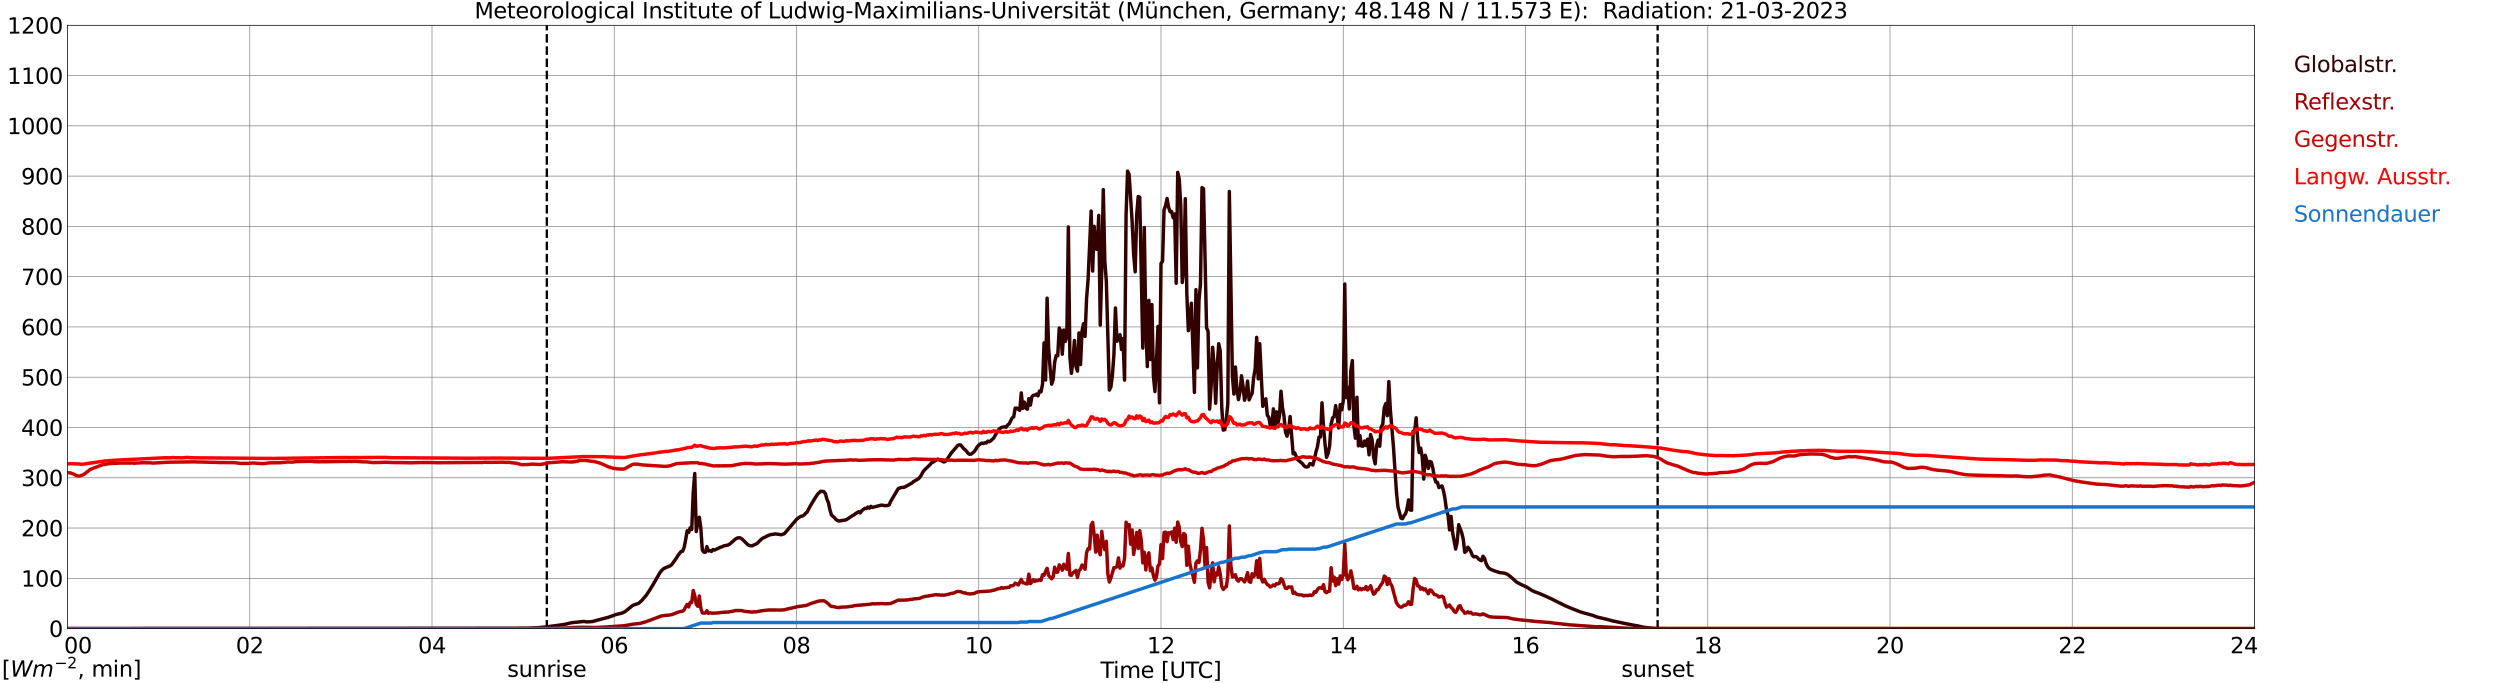 <?xml version="1.0" encoding="utf-8" standalone="no"?>
<!DOCTYPE svg PUBLIC "-//W3C//DTD SVG 1.1//EN"
  "http://www.w3.org/Graphics/SVG/1.1/DTD/svg11.dtd">
<svg xmlns:xlink="http://www.w3.org/1999/xlink" width="1085.4pt" height="296.64pt" viewBox="0 0 1085.4 296.64" xmlns="http://www.w3.org/2000/svg" version="1.1">
 <defs>
  <style type="text/css">*{stroke-linejoin: round; stroke-linecap: butt}</style>
 </defs>
 <g id="figure_1">
  <g id="patch_1">
   <path d="M 0 296.64 
L 1085.4 296.64 
L 1085.4 0 
L 0 0 
z
" style="fill: #ffffff"/>
  </g>
  <g id="axes_1">
   <g id="patch_2">
    <path d="M 29.306 272.909 
L 978.814 272.909 
L 978.814 10.976 
L 29.306 10.976 
z
" style="fill: #ffffff"/>
   </g>
   <g id="patch_3">
    <path d="M 978.814 272.909 
L 978.814 272.909 
L 978.814 10.976 
L 978.814 10.976 
z
" clip-path="url(#p796c2ab54c)" style="fill: #d3d3d3; opacity: 0.25; stroke: #d3d3d3; stroke-linejoin: miter"/>
   </g>
   <g id="matplotlib.axis_1">
    <g id="xtick_1">
     <g id="line2d_1">
      <path d="M 29.306 272.909 
L 29.306 10.976 
" clip-path="url(#p796c2ab54c)" style="fill: none; stroke: #808080; stroke-width: 0.3; stroke-linecap: square"/>
     </g>
     <g id="line2d_2"/>
     <g id="text_1">
      <!--    00 -->
      <g transform="translate(18.733 283.627) scale(0.095 -0.095)">
       <defs>
        <path id="DejaVuSans-20" transform="scale(0.016)"/>
        <path id="DejaVuSans-30" d="M 2034 4250 
Q 1547 4250 1301 3770 
Q 1056 3291 1056 2328 
Q 1056 1369 1301 889 
Q 1547 409 2034 409 
Q 2525 409 2770 889 
Q 3016 1369 3016 2328 
Q 3016 3291 2770 3770 
Q 2525 4250 2034 4250 
z
M 2034 4750 
Q 2819 4750 3233 4129 
Q 3647 3509 3647 2328 
Q 3647 1150 3233 529 
Q 2819 -91 2034 -91 
Q 1250 -91 836 529 
Q 422 1150 422 2328 
Q 422 3509 836 4129 
Q 1250 4750 2034 4750 
z
" transform="scale(0.016)"/>
       </defs>
       <use xlink:href="#DejaVuSans-20"/>
       <use xlink:href="#DejaVuSans-20" transform="translate(31.787 0)"/>
       <use xlink:href="#DejaVuSans-20" transform="translate(63.574 0)"/>
       <use xlink:href="#DejaVuSans-30" transform="translate(95.361 0)"/>
       <use xlink:href="#DejaVuSans-30" transform="translate(158.984 0)"/>
      </g>
     </g>
    </g>
    <g id="xtick_2">
     <g id="line2d_3">
      <path d="M 108.431 272.909 
L 108.431 10.976 
" clip-path="url(#p796c2ab54c)" style="fill: none; stroke: #808080; stroke-width: 0.3; stroke-linecap: square"/>
     </g>
     <g id="line2d_4"/>
     <g id="text_2">
      <!-- 02 -->
      <g transform="translate(102.387 283.627) scale(0.095 -0.095)">
       <defs>
        <path id="DejaVuSans-32" d="M 1228 531 
L 3431 531 
L 3431 0 
L 469 0 
L 469 531 
Q 828 903 1448 1529 
Q 2069 2156 2228 2338 
Q 2531 2678 2651 2914 
Q 2772 3150 2772 3378 
Q 2772 3750 2511 3984 
Q 2250 4219 1831 4219 
Q 1534 4219 1204 4116 
Q 875 4013 500 3803 
L 500 4441 
Q 881 4594 1212 4672 
Q 1544 4750 1819 4750 
Q 2544 4750 2975 4387 
Q 3406 4025 3406 3419 
Q 3406 3131 3298 2873 
Q 3191 2616 2906 2266 
Q 2828 2175 2409 1742 
Q 1991 1309 1228 531 
z
" transform="scale(0.016)"/>
       </defs>
       <use xlink:href="#DejaVuSans-30"/>
       <use xlink:href="#DejaVuSans-32" transform="translate(63.623 0)"/>
      </g>
     </g>
    </g>
    <g id="xtick_3">
     <g id="line2d_5">
      <path d="M 187.557 272.909 
L 187.557 10.976 
" clip-path="url(#p796c2ab54c)" style="fill: none; stroke: #808080; stroke-width: 0.3; stroke-linecap: square"/>
     </g>
     <g id="line2d_6"/>
     <g id="text_3">
      <!-- 04 -->
      <g transform="translate(181.513 283.627) scale(0.095 -0.095)">
       <defs>
        <path id="DejaVuSans-34" d="M 2419 4116 
L 825 1625 
L 2419 1625 
L 2419 4116 
z
M 2253 4666 
L 3047 4666 
L 3047 1625 
L 3713 1625 
L 3713 1100 
L 3047 1100 
L 3047 0 
L 2419 0 
L 2419 1100 
L 313 1100 
L 313 1709 
L 2253 4666 
z
" transform="scale(0.016)"/>
       </defs>
       <use xlink:href="#DejaVuSans-30"/>
       <use xlink:href="#DejaVuSans-34" transform="translate(63.623 0)"/>
      </g>
     </g>
    </g>
    <g id="xtick_4">
     <g id="line2d_7">
      <path d="M 266.683 272.909 
L 266.683 10.976 
" clip-path="url(#p796c2ab54c)" style="fill: none; stroke: #808080; stroke-width: 0.3; stroke-linecap: square"/>
     </g>
     <g id="line2d_8"/>
     <g id="text_4">
      <!-- 06 -->
      <g transform="translate(260.638 283.627) scale(0.095 -0.095)">
       <defs>
        <path id="DejaVuSans-36" d="M 2113 2584 
Q 1688 2584 1439 2293 
Q 1191 2003 1191 1497 
Q 1191 994 1439 701 
Q 1688 409 2113 409 
Q 2538 409 2786 701 
Q 3034 994 3034 1497 
Q 3034 2003 2786 2293 
Q 2538 2584 2113 2584 
z
M 3366 4563 
L 3366 3988 
Q 3128 4100 2886 4159 
Q 2644 4219 2406 4219 
Q 1781 4219 1451 3797 
Q 1122 3375 1075 2522 
Q 1259 2794 1537 2939 
Q 1816 3084 2150 3084 
Q 2853 3084 3261 2657 
Q 3669 2231 3669 1497 
Q 3669 778 3244 343 
Q 2819 -91 2113 -91 
Q 1303 -91 875 529 
Q 447 1150 447 2328 
Q 447 3434 972 4092 
Q 1497 4750 2381 4750 
Q 2619 4750 2861 4703 
Q 3103 4656 3366 4563 
z
" transform="scale(0.016)"/>
       </defs>
       <use xlink:href="#DejaVuSans-30"/>
       <use xlink:href="#DejaVuSans-36" transform="translate(63.623 0)"/>
      </g>
     </g>
    </g>
    <g id="xtick_5">
     <g id="line2d_9">
      <path d="M 345.808 272.909 
L 345.808 10.976 
" clip-path="url(#p796c2ab54c)" style="fill: none; stroke: #808080; stroke-width: 0.3; stroke-linecap: square"/>
     </g>
     <g id="line2d_10"/>
     <g id="text_5">
      <!-- 08 -->
      <g transform="translate(339.764 283.627) scale(0.095 -0.095)">
       <defs>
        <path id="DejaVuSans-38" d="M 2034 2216 
Q 1584 2216 1326 1975 
Q 1069 1734 1069 1313 
Q 1069 891 1326 650 
Q 1584 409 2034 409 
Q 2484 409 2743 651 
Q 3003 894 3003 1313 
Q 3003 1734 2745 1975 
Q 2488 2216 2034 2216 
z
M 1403 2484 
Q 997 2584 770 2862 
Q 544 3141 544 3541 
Q 544 4100 942 4425 
Q 1341 4750 2034 4750 
Q 2731 4750 3128 4425 
Q 3525 4100 3525 3541 
Q 3525 3141 3298 2862 
Q 3072 2584 2669 2484 
Q 3125 2378 3379 2068 
Q 3634 1759 3634 1313 
Q 3634 634 3220 271 
Q 2806 -91 2034 -91 
Q 1263 -91 848 271 
Q 434 634 434 1313 
Q 434 1759 690 2068 
Q 947 2378 1403 2484 
z
M 1172 3481 
Q 1172 3119 1398 2916 
Q 1625 2713 2034 2713 
Q 2441 2713 2670 2916 
Q 2900 3119 2900 3481 
Q 2900 3844 2670 4047 
Q 2441 4250 2034 4250 
Q 1625 4250 1398 4047 
Q 1172 3844 1172 3481 
z
" transform="scale(0.016)"/>
       </defs>
       <use xlink:href="#DejaVuSans-30"/>
       <use xlink:href="#DejaVuSans-38" transform="translate(63.623 0)"/>
      </g>
     </g>
    </g>
    <g id="xtick_6">
     <g id="line2d_11">
      <path d="M 424.934 272.909 
L 424.934 10.976 
" clip-path="url(#p796c2ab54c)" style="fill: none; stroke: #808080; stroke-width: 0.3; stroke-linecap: square"/>
     </g>
     <g id="line2d_12"/>
     <g id="text_6">
      <!-- 10 -->
      <g transform="translate(418.89 283.627) scale(0.095 -0.095)">
       <defs>
        <path id="DejaVuSans-31" d="M 794 531 
L 1825 531 
L 1825 4091 
L 703 3866 
L 703 4441 
L 1819 4666 
L 2450 4666 
L 2450 531 
L 3481 531 
L 3481 0 
L 794 0 
L 794 531 
z
" transform="scale(0.016)"/>
       </defs>
       <use xlink:href="#DejaVuSans-31"/>
       <use xlink:href="#DejaVuSans-30" transform="translate(63.623 0)"/>
      </g>
     </g>
    </g>
    <g id="xtick_7">
     <g id="line2d_13">
      <path d="M 504.06 272.909 
L 504.06 10.976 
" clip-path="url(#p796c2ab54c)" style="fill: none; stroke: #808080; stroke-width: 0.3; stroke-linecap: square"/>
     </g>
     <g id="line2d_14"/>
     <g id="text_7">
      <!-- 12 -->
      <g transform="translate(498.015 283.627) scale(0.095 -0.095)">
       <use xlink:href="#DejaVuSans-31"/>
       <use xlink:href="#DejaVuSans-32" transform="translate(63.623 0)"/>
      </g>
     </g>
    </g>
    <g id="xtick_8">
     <g id="line2d_15">
      <path d="M 583.185 272.909 
L 583.185 10.976 
" clip-path="url(#p796c2ab54c)" style="fill: none; stroke: #808080; stroke-width: 0.3; stroke-linecap: square"/>
     </g>
     <g id="line2d_16"/>
     <g id="text_8">
      <!-- 14 -->
      <g transform="translate(577.141 283.627) scale(0.095 -0.095)">
       <use xlink:href="#DejaVuSans-31"/>
       <use xlink:href="#DejaVuSans-34" transform="translate(63.623 0)"/>
      </g>
     </g>
    </g>
    <g id="xtick_9">
     <g id="line2d_17">
      <path d="M 662.311 272.909 
L 662.311 10.976 
" clip-path="url(#p796c2ab54c)" style="fill: none; stroke: #808080; stroke-width: 0.3; stroke-linecap: square"/>
     </g>
     <g id="line2d_18"/>
     <g id="text_9">
      <!-- 16 -->
      <g transform="translate(656.267 283.627) scale(0.095 -0.095)">
       <use xlink:href="#DejaVuSans-31"/>
       <use xlink:href="#DejaVuSans-36" transform="translate(63.623 0)"/>
      </g>
     </g>
    </g>
    <g id="xtick_10">
     <g id="line2d_19">
      <path d="M 741.437 272.909 
L 741.437 10.976 
" clip-path="url(#p796c2ab54c)" style="fill: none; stroke: #808080; stroke-width: 0.3; stroke-linecap: square"/>
     </g>
     <g id="line2d_20"/>
     <g id="text_10">
      <!-- 18 -->
      <g transform="translate(735.392 283.627) scale(0.095 -0.095)">
       <use xlink:href="#DejaVuSans-31"/>
       <use xlink:href="#DejaVuSans-38" transform="translate(63.623 0)"/>
      </g>
     </g>
    </g>
    <g id="xtick_11">
     <g id="line2d_21">
      <path d="M 820.562 272.909 
L 820.562 10.976 
" clip-path="url(#p796c2ab54c)" style="fill: none; stroke: #808080; stroke-width: 0.3; stroke-linecap: square"/>
     </g>
     <g id="line2d_22"/>
     <g id="text_11">
      <!-- 20 -->
      <g transform="translate(814.518 283.627) scale(0.095 -0.095)">
       <use xlink:href="#DejaVuSans-32"/>
       <use xlink:href="#DejaVuSans-30" transform="translate(63.623 0)"/>
      </g>
     </g>
    </g>
    <g id="xtick_12">
     <g id="line2d_23">
      <path d="M 899.688 272.909 
L 899.688 10.976 
" clip-path="url(#p796c2ab54c)" style="fill: none; stroke: #808080; stroke-width: 0.3; stroke-linecap: square"/>
     </g>
     <g id="line2d_24"/>
     <g id="text_12">
      <!-- 22 -->
      <g transform="translate(893.644 283.627) scale(0.095 -0.095)">
       <use xlink:href="#DejaVuSans-32"/>
       <use xlink:href="#DejaVuSans-32" transform="translate(63.623 0)"/>
      </g>
     </g>
    </g>
    <g id="xtick_13">
     <g id="line2d_25">
      <path d="M 978.814 272.909 
L 978.814 10.976 
" clip-path="url(#p796c2ab54c)" style="fill: none; stroke: #808080; stroke-width: 0.3; stroke-linecap: square"/>
     </g>
     <g id="line2d_26"/>
     <g id="text_13">
      <!-- 24    -->
      <g transform="translate(968.241 283.627) scale(0.095 -0.095)">
       <use xlink:href="#DejaVuSans-32"/>
       <use xlink:href="#DejaVuSans-34" transform="translate(63.623 0)"/>
       <use xlink:href="#DejaVuSans-20" transform="translate(127.246 0)"/>
       <use xlink:href="#DejaVuSans-20" transform="translate(159.033 0)"/>
       <use xlink:href="#DejaVuSans-20" transform="translate(190.82 0)"/>
      </g>
     </g>
    </g>
    <g id="text_14">
     <!-- Time [UTC] -->
     <g transform="translate(477.806 294.322) scale(0.095 -0.095)">
      <defs>
       <path id="DejaVuSans-54" d="M -19 4666 
L 3928 4666 
L 3928 4134 
L 2272 4134 
L 2272 0 
L 1638 0 
L 1638 4134 
L -19 4134 
L -19 4666 
z
" transform="scale(0.016)"/>
       <path id="DejaVuSans-69" d="M 603 3500 
L 1178 3500 
L 1178 0 
L 603 0 
L 603 3500 
z
M 603 4863 
L 1178 4863 
L 1178 4134 
L 603 4134 
L 603 4863 
z
" transform="scale(0.016)"/>
       <path id="DejaVuSans-6d" d="M 3328 2828 
Q 3544 3216 3844 3400 
Q 4144 3584 4550 3584 
Q 5097 3584 5394 3201 
Q 5691 2819 5691 2113 
L 5691 0 
L 5113 0 
L 5113 2094 
Q 5113 2597 4934 2840 
Q 4756 3084 4391 3084 
Q 3944 3084 3684 2787 
Q 3425 2491 3425 1978 
L 3425 0 
L 2847 0 
L 2847 2094 
Q 2847 2600 2669 2842 
Q 2491 3084 2119 3084 
Q 1678 3084 1418 2786 
Q 1159 2488 1159 1978 
L 1159 0 
L 581 0 
L 581 3500 
L 1159 3500 
L 1159 2956 
Q 1356 3278 1631 3431 
Q 1906 3584 2284 3584 
Q 2666 3584 2933 3390 
Q 3200 3197 3328 2828 
z
" transform="scale(0.016)"/>
       <path id="DejaVuSans-65" d="M 3597 1894 
L 3597 1613 
L 953 1613 
Q 991 1019 1311 708 
Q 1631 397 2203 397 
Q 2534 397 2845 478 
Q 3156 559 3463 722 
L 3463 178 
Q 3153 47 2828 -22 
Q 2503 -91 2169 -91 
Q 1331 -91 842 396 
Q 353 884 353 1716 
Q 353 2575 817 3079 
Q 1281 3584 2069 3584 
Q 2775 3584 3186 3129 
Q 3597 2675 3597 1894 
z
M 3022 2063 
Q 3016 2534 2758 2815 
Q 2500 3097 2075 3097 
Q 1594 3097 1305 2825 
Q 1016 2553 972 2059 
L 3022 2063 
z
" transform="scale(0.016)"/>
       <path id="DejaVuSans-5b" d="M 550 4863 
L 1875 4863 
L 1875 4416 
L 1125 4416 
L 1125 -397 
L 1875 -397 
L 1875 -844 
L 550 -844 
L 550 4863 
z
" transform="scale(0.016)"/>
       <path id="DejaVuSans-55" d="M 556 4666 
L 1191 4666 
L 1191 1831 
Q 1191 1081 1462 751 
Q 1734 422 2344 422 
Q 2950 422 3222 751 
Q 3494 1081 3494 1831 
L 3494 4666 
L 4128 4666 
L 4128 1753 
Q 4128 841 3676 375 
Q 3225 -91 2344 -91 
Q 1459 -91 1007 375 
Q 556 841 556 1753 
L 556 4666 
z
" transform="scale(0.016)"/>
       <path id="DejaVuSans-43" d="M 4122 4306 
L 4122 3641 
Q 3803 3938 3442 4084 
Q 3081 4231 2675 4231 
Q 1875 4231 1450 3742 
Q 1025 3253 1025 2328 
Q 1025 1406 1450 917 
Q 1875 428 2675 428 
Q 3081 428 3442 575 
Q 3803 722 4122 1019 
L 4122 359 
Q 3791 134 3420 21 
Q 3050 -91 2638 -91 
Q 1578 -91 968 557 
Q 359 1206 359 2328 
Q 359 3453 968 4101 
Q 1578 4750 2638 4750 
Q 3056 4750 3426 4639 
Q 3797 4528 4122 4306 
z
" transform="scale(0.016)"/>
       <path id="DejaVuSans-5d" d="M 1947 4863 
L 1947 -844 
L 622 -844 
L 622 -397 
L 1369 -397 
L 1369 4416 
L 622 4416 
L 622 4863 
L 1947 4863 
z
" transform="scale(0.016)"/>
      </defs>
      <use xlink:href="#DejaVuSans-54"/>
      <use xlink:href="#DejaVuSans-69" transform="translate(57.959 0)"/>
      <use xlink:href="#DejaVuSans-6d" transform="translate(85.742 0)"/>
      <use xlink:href="#DejaVuSans-65" transform="translate(183.154 0)"/>
      <use xlink:href="#DejaVuSans-20" transform="translate(244.678 0)"/>
      <use xlink:href="#DejaVuSans-5b" transform="translate(276.465 0)"/>
      <use xlink:href="#DejaVuSans-55" transform="translate(315.479 0)"/>
      <use xlink:href="#DejaVuSans-54" transform="translate(388.672 0)"/>
      <use xlink:href="#DejaVuSans-43" transform="translate(443.881 0)"/>
      <use xlink:href="#DejaVuSans-5d" transform="translate(513.705 0)"/>
     </g>
    </g>
   </g>
   <g id="matplotlib.axis_2">
    <g id="ytick_1">
     <g id="line2d_27">
      <path d="M 29.306 272.909 
L 978.814 272.909 
" clip-path="url(#p796c2ab54c)" style="fill: none; stroke: #808080; stroke-width: 0.3; stroke-linecap: square"/>
     </g>
     <g id="line2d_28"/>
     <g id="text_15">
      <!-- 0 -->
      <g transform="translate(21.261 276.518) scale(0.095 -0.095)">
       <use xlink:href="#DejaVuSans-30"/>
      </g>
     </g>
    </g>
    <g id="ytick_2">
     <g id="line2d_29">
      <path d="M 29.306 251.081 
L 978.814 251.081 
" clip-path="url(#p796c2ab54c)" style="fill: none; stroke: #808080; stroke-width: 0.3; stroke-linecap: square"/>
     </g>
     <g id="line2d_30"/>
     <g id="text_16">
      <!-- 100 -->
      <g transform="translate(9.173 254.69) scale(0.095 -0.095)">
       <use xlink:href="#DejaVuSans-31"/>
       <use xlink:href="#DejaVuSans-30" transform="translate(63.623 0)"/>
       <use xlink:href="#DejaVuSans-30" transform="translate(127.246 0)"/>
      </g>
     </g>
    </g>
    <g id="ytick_3">
     <g id="line2d_31">
      <path d="M 29.306 229.253 
L 978.814 229.253 
" clip-path="url(#p796c2ab54c)" style="fill: none; stroke: #808080; stroke-width: 0.3; stroke-linecap: square"/>
     </g>
     <g id="line2d_32"/>
     <g id="text_17">
      <!-- 200 -->
      <g transform="translate(9.173 232.863) scale(0.095 -0.095)">
       <use xlink:href="#DejaVuSans-32"/>
       <use xlink:href="#DejaVuSans-30" transform="translate(63.623 0)"/>
       <use xlink:href="#DejaVuSans-30" transform="translate(127.246 0)"/>
      </g>
     </g>
    </g>
    <g id="ytick_4">
     <g id="line2d_33">
      <path d="M 29.306 207.426 
L 978.814 207.426 
" clip-path="url(#p796c2ab54c)" style="fill: none; stroke: #808080; stroke-width: 0.3; stroke-linecap: square"/>
     </g>
     <g id="line2d_34"/>
     <g id="text_18">
      <!-- 300 -->
      <g transform="translate(9.173 211.035) scale(0.095 -0.095)">
       <defs>
        <path id="DejaVuSans-33" d="M 2597 2516 
Q 3050 2419 3304 2112 
Q 3559 1806 3559 1356 
Q 3559 666 3084 287 
Q 2609 -91 1734 -91 
Q 1441 -91 1130 -33 
Q 819 25 488 141 
L 488 750 
Q 750 597 1062 519 
Q 1375 441 1716 441 
Q 2309 441 2620 675 
Q 2931 909 2931 1356 
Q 2931 1769 2642 2001 
Q 2353 2234 1838 2234 
L 1294 2234 
L 1294 2753 
L 1863 2753 
Q 2328 2753 2575 2939 
Q 2822 3125 2822 3475 
Q 2822 3834 2567 4026 
Q 2313 4219 1838 4219 
Q 1578 4219 1281 4162 
Q 984 4106 628 3988 
L 628 4550 
Q 988 4650 1302 4700 
Q 1616 4750 1894 4750 
Q 2613 4750 3031 4423 
Q 3450 4097 3450 3541 
Q 3450 3153 3228 2886 
Q 3006 2619 2597 2516 
z
" transform="scale(0.016)"/>
       </defs>
       <use xlink:href="#DejaVuSans-33"/>
       <use xlink:href="#DejaVuSans-30" transform="translate(63.623 0)"/>
       <use xlink:href="#DejaVuSans-30" transform="translate(127.246 0)"/>
      </g>
     </g>
    </g>
    <g id="ytick_5">
     <g id="line2d_35">
      <path d="M 29.306 185.598 
L 978.814 185.598 
" clip-path="url(#p796c2ab54c)" style="fill: none; stroke: #808080; stroke-width: 0.3; stroke-linecap: square"/>
     </g>
     <g id="line2d_36"/>
     <g id="text_19">
      <!-- 400 -->
      <g transform="translate(9.173 189.207) scale(0.095 -0.095)">
       <use xlink:href="#DejaVuSans-34"/>
       <use xlink:href="#DejaVuSans-30" transform="translate(63.623 0)"/>
       <use xlink:href="#DejaVuSans-30" transform="translate(127.246 0)"/>
      </g>
     </g>
    </g>
    <g id="ytick_6">
     <g id="line2d_37">
      <path d="M 29.306 163.77 
L 978.814 163.77 
" clip-path="url(#p796c2ab54c)" style="fill: none; stroke: #808080; stroke-width: 0.3; stroke-linecap: square"/>
     </g>
     <g id="line2d_38"/>
     <g id="text_20">
      <!-- 500 -->
      <g transform="translate(9.173 167.379) scale(0.095 -0.095)">
       <defs>
        <path id="DejaVuSans-35" d="M 691 4666 
L 3169 4666 
L 3169 4134 
L 1269 4134 
L 1269 2991 
Q 1406 3038 1543 3061 
Q 1681 3084 1819 3084 
Q 2600 3084 3056 2656 
Q 3513 2228 3513 1497 
Q 3513 744 3044 326 
Q 2575 -91 1722 -91 
Q 1428 -91 1123 -41 
Q 819 9 494 109 
L 494 744 
Q 775 591 1075 516 
Q 1375 441 1709 441 
Q 2250 441 2565 725 
Q 2881 1009 2881 1497 
Q 2881 1984 2565 2268 
Q 2250 2553 1709 2553 
Q 1456 2553 1204 2497 
Q 953 2441 691 2322 
L 691 4666 
z
" transform="scale(0.016)"/>
       </defs>
       <use xlink:href="#DejaVuSans-35"/>
       <use xlink:href="#DejaVuSans-30" transform="translate(63.623 0)"/>
       <use xlink:href="#DejaVuSans-30" transform="translate(127.246 0)"/>
      </g>
     </g>
    </g>
    <g id="ytick_7">
     <g id="line2d_39">
      <path d="M 29.306 141.942 
L 978.814 141.942 
" clip-path="url(#p796c2ab54c)" style="fill: none; stroke: #808080; stroke-width: 0.3; stroke-linecap: square"/>
     </g>
     <g id="line2d_40"/>
     <g id="text_21">
      <!-- 600 -->
      <g transform="translate(9.173 145.551) scale(0.095 -0.095)">
       <use xlink:href="#DejaVuSans-36"/>
       <use xlink:href="#DejaVuSans-30" transform="translate(63.623 0)"/>
       <use xlink:href="#DejaVuSans-30" transform="translate(127.246 0)"/>
      </g>
     </g>
    </g>
    <g id="ytick_8">
     <g id="line2d_41">
      <path d="M 29.306 120.114 
L 978.814 120.114 
" clip-path="url(#p796c2ab54c)" style="fill: none; stroke: #808080; stroke-width: 0.3; stroke-linecap: square"/>
     </g>
     <g id="line2d_42"/>
     <g id="text_22">
      <!-- 700 -->
      <g transform="translate(9.173 123.724) scale(0.095 -0.095)">
       <defs>
        <path id="DejaVuSans-37" d="M 525 4666 
L 3525 4666 
L 3525 4397 
L 1831 0 
L 1172 0 
L 2766 4134 
L 525 4134 
L 525 4666 
z
" transform="scale(0.016)"/>
       </defs>
       <use xlink:href="#DejaVuSans-37"/>
       <use xlink:href="#DejaVuSans-30" transform="translate(63.623 0)"/>
       <use xlink:href="#DejaVuSans-30" transform="translate(127.246 0)"/>
      </g>
     </g>
    </g>
    <g id="ytick_9">
     <g id="line2d_43">
      <path d="M 29.306 98.287 
L 978.814 98.287 
" clip-path="url(#p796c2ab54c)" style="fill: none; stroke: #808080; stroke-width: 0.3; stroke-linecap: square"/>
     </g>
     <g id="line2d_44"/>
     <g id="text_23">
      <!-- 800 -->
      <g transform="translate(9.173 101.896) scale(0.095 -0.095)">
       <use xlink:href="#DejaVuSans-38"/>
       <use xlink:href="#DejaVuSans-30" transform="translate(63.623 0)"/>
       <use xlink:href="#DejaVuSans-30" transform="translate(127.246 0)"/>
      </g>
     </g>
    </g>
    <g id="ytick_10">
     <g id="line2d_45">
      <path d="M 29.306 76.459 
L 978.814 76.459 
" clip-path="url(#p796c2ab54c)" style="fill: none; stroke: #808080; stroke-width: 0.3; stroke-linecap: square"/>
     </g>
     <g id="line2d_46"/>
     <g id="text_24">
      <!-- 900 -->
      <g transform="translate(9.173 80.068) scale(0.095 -0.095)">
       <defs>
        <path id="DejaVuSans-39" d="M 703 97 
L 703 672 
Q 941 559 1184 500 
Q 1428 441 1663 441 
Q 2288 441 2617 861 
Q 2947 1281 2994 2138 
Q 2813 1869 2534 1725 
Q 2256 1581 1919 1581 
Q 1219 1581 811 2004 
Q 403 2428 403 3163 
Q 403 3881 828 4315 
Q 1253 4750 1959 4750 
Q 2769 4750 3195 4129 
Q 3622 3509 3622 2328 
Q 3622 1225 3098 567 
Q 2575 -91 1691 -91 
Q 1453 -91 1209 -44 
Q 966 3 703 97 
z
M 1959 2075 
Q 2384 2075 2632 2365 
Q 2881 2656 2881 3163 
Q 2881 3666 2632 3958 
Q 2384 4250 1959 4250 
Q 1534 4250 1286 3958 
Q 1038 3666 1038 3163 
Q 1038 2656 1286 2365 
Q 1534 2075 1959 2075 
z
" transform="scale(0.016)"/>
       </defs>
       <use xlink:href="#DejaVuSans-39"/>
       <use xlink:href="#DejaVuSans-30" transform="translate(63.623 0)"/>
       <use xlink:href="#DejaVuSans-30" transform="translate(127.246 0)"/>
      </g>
     </g>
    </g>
    <g id="ytick_11">
     <g id="line2d_47">
      <path d="M 29.306 54.631 
L 978.814 54.631 
" clip-path="url(#p796c2ab54c)" style="fill: none; stroke: #808080; stroke-width: 0.3; stroke-linecap: square"/>
     </g>
     <g id="line2d_48"/>
     <g id="text_25">
      <!-- 1000 -->
      <g transform="translate(3.128 58.24) scale(0.095 -0.095)">
       <use xlink:href="#DejaVuSans-31"/>
       <use xlink:href="#DejaVuSans-30" transform="translate(63.623 0)"/>
       <use xlink:href="#DejaVuSans-30" transform="translate(127.246 0)"/>
       <use xlink:href="#DejaVuSans-30" transform="translate(190.869 0)"/>
      </g>
     </g>
    </g>
    <g id="ytick_12">
     <g id="line2d_49">
      <path d="M 29.306 32.803 
L 978.814 32.803 
" clip-path="url(#p796c2ab54c)" style="fill: none; stroke: #808080; stroke-width: 0.3; stroke-linecap: square"/>
     </g>
     <g id="line2d_50"/>
     <g id="text_26">
      <!-- 1100 -->
      <g transform="translate(3.128 36.413) scale(0.095 -0.095)">
       <use xlink:href="#DejaVuSans-31"/>
       <use xlink:href="#DejaVuSans-31" transform="translate(63.623 0)"/>
       <use xlink:href="#DejaVuSans-30" transform="translate(127.246 0)"/>
       <use xlink:href="#DejaVuSans-30" transform="translate(190.869 0)"/>
      </g>
     </g>
    </g>
    <g id="ytick_13">
     <g id="line2d_51">
      <path d="M 29.306 10.976 
L 978.814 10.976 
" clip-path="url(#p796c2ab54c)" style="fill: none; stroke: #808080; stroke-width: 0.3; stroke-linecap: square"/>
     </g>
     <g id="line2d_52"/>
     <g id="text_27">
      <!-- 1200 -->
      <g transform="translate(3.128 14.585) scale(0.095 -0.095)">
       <use xlink:href="#DejaVuSans-31"/>
       <use xlink:href="#DejaVuSans-32" transform="translate(63.623 0)"/>
       <use xlink:href="#DejaVuSans-30" transform="translate(127.246 0)"/>
       <use xlink:href="#DejaVuSans-30" transform="translate(190.869 0)"/>
      </g>
     </g>
    </g>
   </g>
   <g id="line2d_53">
    <path d="M 237.406 272.909 
L 237.406 10.976 
" clip-path="url(#p796c2ab54c)" style="fill: none; stroke-dasharray: 3.7,1.6; stroke-dashoffset: 0; stroke: #000000"/>
   </g>
   <g id="line2d_54">
    <path d="M 719.677 272.909 
L 719.677 10.976 
" clip-path="url(#p796c2ab54c)" style="fill: none; stroke-dasharray: 3.7,1.6; stroke-dashoffset: 0; stroke: #000000"/>
   </g>
   <g id="line2d_55">
    <path d="M 29.306 272.909 
L 224.482 272.83 
L 225.801 272.747 
L 229.098 272.769 
L 231.736 272.608 
L 233.714 272.525 
L 237.67 272.121 
L 239.648 271.837 
L 244.923 271.128 
L 248.22 270.357 
L 253.495 269.809 
L 254.814 270.012 
L 256.792 269.89 
L 257.451 269.79 
L 258.77 269.403 
L 264.045 268.026 
L 266.023 267.336 
L 267.342 266.83 
L 269.98 266.201 
L 271.298 265.594 
L 272.617 264.54 
L 273.936 263.446 
L 274.595 262.94 
L 275.255 262.615 
L 277.233 261.967 
L 278.552 260.79 
L 280.53 258.52 
L 281.849 256.555 
L 283.827 253.312 
L 286.464 248.711 
L 287.124 247.84 
L 287.783 247.172 
L 288.442 246.705 
L 291.08 245.611 
L 291.739 245.024 
L 293.717 242.226 
L 294.377 241.132 
L 295.696 239.429 
L 296.355 239.327 
L 297.014 237.727 
L 297.674 234.383 
L 298.333 230.43 
L 298.992 231.139 
L 299.652 229.133 
L 300.311 229.904 
L 300.971 213.871 
L 301.63 205.583 
L 302.289 230.794 
L 302.949 226.398 
L 303.608 224.554 
L 304.267 229.317 
L 304.927 238.82 
L 305.586 239.713 
L 306.246 239.774 
L 306.905 237.321 
L 307.564 239.207 
L 308.224 239.065 
L 308.883 239.41 
L 309.543 238.598 
L 310.202 238.82 
L 312.839 237.585 
L 313.499 237.382 
L 314.158 237.017 
L 316.136 236.611 
L 316.796 236.227 
L 318.774 234.505 
L 319.433 233.938 
L 320.093 233.612 
L 320.752 233.47 
L 321.411 233.551 
L 322.071 233.916 
L 324.708 236.531 
L 325.368 236.834 
L 326.027 236.976 
L 326.686 236.956 
L 327.346 236.572 
L 328.665 235.983 
L 330.643 234.018 
L 331.302 233.571 
L 331.961 233.309 
L 333.28 232.58 
L 334.599 232.113 
L 335.918 231.929 
L 336.577 231.787 
L 337.896 231.971 
L 339.215 232.174 
L 340.533 231.707 
L 345.149 226.315 
L 345.808 225.505 
L 347.127 224.493 
L 347.787 224.148 
L 348.446 224.026 
L 349.105 223.6 
L 349.765 222.851 
L 350.424 222.323 
L 351.743 219.749 
L 353.721 216.467 
L 355.04 214.48 
L 356.359 213.264 
L 357.677 213.446 
L 358.337 214.258 
L 358.996 216.689 
L 359.655 218.23 
L 360.315 221.352 
L 360.974 223.561 
L 362.293 224.755 
L 362.952 225.547 
L 363.612 226.012 
L 364.271 226.195 
L 366.909 225.789 
L 367.568 225.567 
L 370.206 223.803 
L 370.865 223.519 
L 371.524 222.912 
L 372.843 222.142 
L 373.502 222.668 
L 374.162 221.694 
L 375.481 220.701 
L 376.14 220.762 
L 376.799 220.136 
L 377.459 220.642 
L 378.118 219.852 
L 378.777 220.297 
L 382.734 219.285 
L 384.053 219.527 
L 385.371 219.466 
L 386.031 219.202 
L 386.69 217.682 
L 389.987 212.11 
L 391.306 211.643 
L 392.624 211.542 
L 395.921 209.717 
L 396.581 209.108 
L 398.559 207.995 
L 399.218 207.347 
L 399.878 206.474 
L 400.537 205.219 
L 401.196 204.226 
L 403.834 201.672 
L 404.493 200.82 
L 405.153 200.617 
L 407.131 199.321 
L 409.109 200.233 
L 409.768 200.556 
L 410.428 200.353 
L 411.087 199.583 
L 413.065 196.584 
L 415.043 194.314 
L 415.703 193.484 
L 416.362 193.12 
L 417.022 193.179 
L 417.681 193.888 
L 418.34 194.761 
L 419 195.246 
L 419.659 195.916 
L 420.318 196.848 
L 420.978 197.254 
L 421.637 197.151 
L 422.956 196.077 
L 423.615 195.145 
L 424.275 193.991 
L 424.934 193.261 
L 425.593 192.753 
L 426.253 192.388 
L 426.912 192.552 
L 427.572 192.207 
L 428.231 192.327 
L 428.89 191.517 
L 429.55 191.76 
L 430.209 191.314 
L 431.528 190.057 
L 432.187 188.741 
L 432.847 187.789 
L 433.506 186.613 
L 434.165 185.964 
L 434.825 185.578 
L 436.144 185.297 
L 436.803 185.497 
L 437.462 184.485 
L 438.122 184.079 
L 439.44 181.444 
L 440.1 181.018 
L 440.759 177.188 
L 441.419 177.168 
L 442.737 178.161 
L 443.397 170.582 
L 444.056 177.29 
L 444.716 174.575 
L 445.375 177.148 
L 446.034 177.674 
L 446.694 173.053 
L 447.353 175.891 
L 448.012 172.202 
L 448.672 171.595 
L 449.331 171.554 
L 449.991 171.108 
L 450.65 171.859 
L 451.309 169.77 
L 451.969 170.135 
L 452.628 166.771 
L 453.287 148.875 
L 453.947 164.988 
L 454.606 129.459 
L 455.266 151.023 
L 455.925 160.083 
L 456.584 166.771 
L 457.244 164.785 
L 457.903 157.145 
L 458.563 154.308 
L 459.222 154.469 
L 459.881 142.431 
L 460.541 143.708 
L 461.2 153.779 
L 461.859 143.282 
L 462.519 148.226 
L 463.178 146.159 
L 463.838 98.531 
L 464.497 154.995 
L 465.156 162.07 
L 465.816 156.862 
L 466.475 147.82 
L 467.134 159.029 
L 467.794 161.116 
L 468.453 144.538 
L 469.113 158.258 
L 469.772 143.708 
L 470.431 140.526 
L 471.091 146.037 
L 471.75 129.54 
L 472.409 121.252 
L 473.728 91.621 
L 474.388 117.685 
L 475.047 98.289 
L 475.706 108.057 
L 476.366 108.279 
L 477.025 93.546 
L 477.685 141.154 
L 478.344 116.853 
L 479.003 82.337 
L 479.663 113.407 
L 480.322 122.042 
L 481.641 169.325 
L 482.3 168.007 
L 482.96 162.901 
L 483.619 153.921 
L 484.278 133.696 
L 484.938 148.165 
L 485.597 146.504 
L 486.256 145.308 
L 486.916 151.754 
L 487.575 146.969 
L 488.235 165.027 
L 488.894 93.201 
L 489.553 74.291 
L 490.213 75.671 
L 491.532 96.283 
L 492.191 110.51 
L 492.85 118.008 
L 493.51 93.181 
L 494.169 85.297 
L 494.828 85.662 
L 496.147 151.125 
L 496.807 98.776 
L 497.466 141.58 
L 498.125 159.151 
L 498.785 130.413 
L 499.444 156.069 
L 500.103 132.235 
L 500.763 163.205 
L 501.422 169.993 
L 502.082 157.346 
L 502.741 141.722 
L 503.4 174.898 
L 504.06 114.4 
L 504.719 113.509 
L 505.379 91.215 
L 506.038 89.27 
L 506.697 86.19 
L 507.357 89.979 
L 508.016 91.946 
L 508.675 91.804 
L 509.335 94.559 
L 509.994 92.897 
L 510.654 122.994 
L 511.313 74.839 
L 511.972 77.758 
L 512.632 89.067 
L 513.291 122.671 
L 513.95 116.67 
L 514.61 86.29 
L 515.269 127.331 
L 515.929 143.566 
L 516.588 139.371 
L 517.247 131.648 
L 518.566 170.379 
L 519.226 125.75 
L 519.885 159.758 
L 520.544 130.472 
L 521.204 123.238 
L 521.863 81.447 
L 522.522 81.933 
L 523.841 142.37 
L 524.501 143.828 
L 525.16 177.613 
L 525.819 167.826 
L 526.479 150.8 
L 527.138 158.887 
L 527.797 175.081 
L 528.457 158.948 
L 529.116 149.239 
L 529.776 152.341 
L 530.435 176.784 
L 531.094 186.735 
L 531.754 186.552 
L 532.413 182.153 
L 533.073 175.243 
L 533.732 83.13 
L 535.051 163.266 
L 535.71 171.089 
L 536.369 159.332 
L 537.029 169.264 
L 537.688 173.479 
L 538.348 170.257 
L 539.007 163.144 
L 539.666 167.623 
L 540.326 173.763 
L 540.985 171.331 
L 541.644 165.453 
L 542.304 173.601 
L 542.963 172.021 
L 543.623 170.783 
L 544.282 163.975 
L 544.941 160.144 
L 545.601 146.463 
L 546.26 164.501 
L 546.919 149.22 
L 548.238 176.419 
L 548.898 174.21 
L 549.557 173.156 
L 550.216 180.289 
L 550.876 181.141 
L 551.535 185.113 
L 552.195 184.626 
L 552.854 177.513 
L 553.513 185.884 
L 554.173 178.79 
L 554.832 183.633 
L 555.491 180.634 
L 556.151 169.851 
L 556.81 177.006 
L 557.47 180.735 
L 558.129 187.706 
L 558.788 189.37 
L 559.448 186.835 
L 560.107 180.857 
L 561.426 197.031 
L 562.085 196.605 
L 563.404 199.583 
L 564.723 200.659 
L 565.382 201.185 
L 566.042 202.078 
L 566.701 202.665 
L 567.36 202.765 
L 568.02 202.562 
L 568.679 201.307 
L 569.338 201.408 
L 569.998 201.914 
L 570.657 199.341 
L 571.317 196.239 
L 571.976 194.03 
L 572.635 189.795 
L 573.295 189.673 
L 573.954 174.898 
L 574.613 185.297 
L 575.273 192.794 
L 575.932 198.57 
L 576.592 196.909 
L 577.251 193.687 
L 577.91 184.181 
L 578.57 181.424 
L 579.229 180.876 
L 579.889 176.094 
L 581.207 185.761 
L 581.867 175.688 
L 582.526 177.938 
L 583.185 174.088 
L 583.845 123.319 
L 584.504 172.65 
L 585.164 168.21 
L 585.823 177.574 
L 586.482 160.854 
L 587.142 156.556 
L 587.801 184.971 
L 588.46 190.26 
L 589.12 172.466 
L 589.779 193.565 
L 590.439 189.147 
L 591.098 193.646 
L 591.757 193.707 
L 592.417 191.476 
L 593.076 193.443 
L 593.736 190.686 
L 594.395 197.457 
L 595.054 188.66 
L 595.714 191.031 
L 596.373 198.328 
L 597.032 201.388 
L 597.692 193.382 
L 598.351 191.031 
L 599.011 193.746 
L 599.67 185.377 
L 600.329 184.22 
L 600.989 177.046 
L 601.648 175.182 
L 602.307 180.473 
L 602.967 165.678 
L 603.626 177.838 
L 604.945 193.565 
L 606.264 213.387 
L 606.923 220.033 
L 608.242 224.938 
L 608.901 225.202 
L 609.561 223.884 
L 610.22 223.113 
L 610.879 220.926 
L 611.539 217.034 
L 612.198 221.411 
L 612.858 221.533 
L 613.517 187.2 
L 614.176 187.506 
L 614.836 181.405 
L 615.495 190.767 
L 616.154 196.483 
L 616.814 194.578 
L 617.473 198.47 
L 618.133 207.995 
L 618.792 197.679 
L 619.451 199.969 
L 620.111 203.374 
L 620.77 200.353 
L 621.429 200.659 
L 622.089 203.294 
L 622.748 207.244 
L 623.408 209.311 
L 624.067 209.392 
L 624.726 211.684 
L 625.386 211.237 
L 626.045 210.953 
L 626.705 213.061 
L 627.364 216.589 
L 628.023 221.452 
L 628.683 223.764 
L 629.342 230.065 
L 630.001 224.229 
L 630.661 231.261 
L 631.98 238.375 
L 632.639 235.315 
L 633.298 227.795 
L 634.617 231.323 
L 635.276 234.058 
L 635.936 239.774 
L 636.595 239.307 
L 637.255 237.565 
L 637.914 238.355 
L 638.573 239.469 
L 639.233 241.132 
L 639.892 241.78 
L 640.552 241.619 
L 641.211 241.881 
L 641.87 242.632 
L 642.53 243.118 
L 643.189 243.441 
L 643.848 241.496 
L 644.508 242.387 
L 645.167 244.537 
L 645.827 245.934 
L 646.486 246.705 
L 647.145 247.172 
L 649.123 247.962 
L 651.102 248.59 
L 653.08 248.813 
L 654.399 249.3 
L 655.717 250.271 
L 658.355 252.664 
L 660.333 253.737 
L 662.97 254.953 
L 664.949 256.272 
L 666.267 256.9 
L 668.905 257.893 
L 671.542 259.087 
L 673.521 259.98 
L 676.158 261.296 
L 680.114 263.243 
L 684.071 264.865 
L 686.049 265.634 
L 687.368 266.04 
L 691.324 267.114 
L 693.302 267.864 
L 697.918 268.958 
L 699.896 269.525 
L 701.874 269.931 
L 705.83 270.763 
L 709.786 271.531 
L 711.105 271.756 
L 713.743 272.363 
L 718.358 272.83 
L 724.293 272.909 
L 978.154 272.909 
L 978.154 272.909 
" clip-path="url(#p796c2ab54c)" style="fill: none; stroke: #330000; stroke-width: 1.5; stroke-linecap: square"/>
   </g>
   <g id="line2d_56">
    <path d="M 29.306 272.909 
L 242.286 272.806 
L 250.198 272.381 
L 251.517 272.361 
L 252.836 272.339 
L 258.77 272.442 
L 263.386 272.197 
L 268.002 271.874 
L 270.639 271.713 
L 272.617 271.387 
L 274.595 271.023 
L 277.892 270.658 
L 280.53 269.907 
L 283.167 268.934 
L 287.124 267.434 
L 289.102 267.151 
L 290.42 267.07 
L 291.739 266.808 
L 294.377 265.815 
L 295.036 265.551 
L 296.355 265.389 
L 297.014 264.8 
L 297.674 263.464 
L 298.333 262.449 
L 298.992 263.503 
L 299.652 261.537 
L 300.311 261.578 
L 300.971 256.37 
L 301.63 258.618 
L 302.289 262.329 
L 302.949 263.219 
L 303.608 258.76 
L 304.267 264.09 
L 304.927 266.077 
L 305.586 266.199 
L 306.246 266.138 
L 306.905 265.145 
L 307.564 266.321 
L 308.224 266.037 
L 308.883 266.199 
L 310.861 266.179 
L 313.499 265.874 
L 315.477 265.732 
L 316.136 265.754 
L 316.796 265.57 
L 317.455 265.509 
L 319.433 265.064 
L 321.411 265.064 
L 322.071 265.105 
L 323.39 265.428 
L 326.686 265.793 
L 327.346 265.59 
L 328.005 265.693 
L 330.643 265.186 
L 331.961 265.022 
L 333.94 264.822 
L 338.555 264.861 
L 339.874 264.8 
L 340.533 264.739 
L 341.852 264.396 
L 344.49 263.828 
L 346.468 263.342 
L 349.765 262.916 
L 350.424 262.713 
L 351.743 262.126 
L 353.062 261.678 
L 355.04 261.091 
L 355.699 260.91 
L 357.677 260.827 
L 358.337 261.152 
L 359.655 262.187 
L 360.315 262.875 
L 360.974 263.3 
L 361.634 263.322 
L 363.612 263.767 
L 364.271 263.767 
L 364.93 263.625 
L 366.249 263.564 
L 367.568 263.503 
L 369.546 263.239 
L 370.206 263.18 
L 370.865 262.936 
L 372.184 262.835 
L 374.162 262.672 
L 378.118 262.287 
L 378.777 262.084 
L 379.437 262.187 
L 382.734 262.045 
L 384.712 262.165 
L 386.031 262.065 
L 386.69 262.023 
L 389.987 260.543 
L 392.624 260.565 
L 394.603 260.401 
L 395.262 260.201 
L 395.921 260.24 
L 396.581 260.037 
L 397.899 259.937 
L 399.218 259.795 
L 400.537 259.227 
L 401.856 258.902 
L 403.175 258.74 
L 405.812 258.254 
L 406.471 258.173 
L 407.131 258.315 
L 407.79 258.254 
L 408.45 258.417 
L 409.109 258.334 
L 409.768 258.417 
L 411.746 258.031 
L 413.065 257.625 
L 413.725 257.586 
L 415.703 256.774 
L 417.022 256.857 
L 418.34 257.383 
L 419 257.402 
L 419.659 257.647 
L 420.978 257.889 
L 422.956 257.647 
L 424.275 257.038 
L 425.593 256.857 
L 427.572 256.754 
L 430.209 256.551 
L 430.869 256.328 
L 431.528 256.248 
L 433.506 255.538 
L 434.165 255.558 
L 434.825 255.113 
L 435.484 255.416 
L 436.144 255.174 
L 436.803 255.174 
L 437.462 255.012 
L 438.122 255.012 
L 438.781 254.303 
L 439.44 254.364 
L 440.1 254.039 
L 440.759 253.187 
L 441.419 253.452 
L 442.078 253.978 
L 443.397 251.566 
L 444.056 253.004 
L 444.716 253.107 
L 445.375 253.471 
L 446.034 253.491 
L 446.694 249.276 
L 447.353 253.41 
L 448.012 252.64 
L 448.672 251.668 
L 449.331 252.437 
L 449.991 251.952 
L 450.65 252.094 
L 451.309 251.688 
L 451.969 251.991 
L 452.628 249.518 
L 453.287 249.802 
L 453.947 248.06 
L 454.606 246.764 
L 455.266 249.843 
L 456.584 251.262 
L 457.244 250.511 
L 457.903 246.257 
L 458.563 248.425 
L 459.222 248.405 
L 459.881 245.242 
L 460.541 246.054 
L 461.2 247.554 
L 461.859 244.98 
L 462.519 246.539 
L 463.178 247.128 
L 463.838 240.318 
L 464.497 249.601 
L 465.156 249.802 
L 465.816 248.75 
L 467.134 247.634 
L 467.794 250.714 
L 468.453 247.776 
L 469.113 247.128 
L 469.772 245.323 
L 470.431 245.77 
L 471.091 247.167 
L 471.75 239.892 
L 472.409 238.17 
L 473.069 238.331 
L 473.728 227.974 
L 474.388 226.8 
L 475.047 232.211 
L 475.706 239.731 
L 476.366 232.353 
L 477.025 238.857 
L 477.685 240.844 
L 478.344 230.711 
L 479.003 236.365 
L 479.663 238.657 
L 480.322 235.007 
L 480.981 249.215 
L 481.641 252.681 
L 482.3 250.917 
L 483.619 246.438 
L 484.278 246.458 
L 484.938 245.993 
L 485.597 242.202 
L 486.256 246.681 
L 486.916 245.345 
L 487.575 245.729 
L 488.235 242.507 
L 488.894 226.719 
L 489.553 228.299 
L 490.213 227.773 
L 490.872 236.284 
L 491.532 230.124 
L 492.191 240.743 
L 493.51 231.157 
L 494.169 238.148 
L 494.828 230.386 
L 495.488 234.542 
L 496.147 244.352 
L 496.807 239.77 
L 497.466 247.431 
L 498.125 241.92 
L 498.785 240.014 
L 499.444 247.796 
L 500.103 246.519 
L 500.763 249.905 
L 501.422 251.869 
L 502.082 250.369 
L 502.741 245.729 
L 503.4 244.858 
L 504.06 236.467 
L 504.719 242.507 
L 505.379 231.218 
L 506.038 231.034 
L 506.697 235.19 
L 507.357 231.299 
L 508.016 231.624 
L 508.675 230.975 
L 509.335 234.258 
L 509.994 229.332 
L 510.654 235.455 
L 511.313 226.658 
L 511.972 228.867 
L 512.632 235.19 
L 513.291 237.277 
L 513.95 231.624 
L 514.61 232.231 
L 515.269 245.465 
L 515.929 237.157 
L 516.588 244.675 
L 517.247 247.654 
L 517.907 249.885 
L 518.566 252.803 
L 519.226 244.413 
L 519.885 243.5 
L 520.544 244.229 
L 521.204 238.716 
L 521.863 229.393 
L 522.522 234.359 
L 523.182 245.831 
L 523.841 237.744 
L 524.501 252.803 
L 525.16 255.213 
L 525.819 249.134 
L 526.479 244.371 
L 527.138 252.6 
L 527.797 248.75 
L 528.457 249.682 
L 529.116 246.093 
L 529.776 249.256 
L 530.435 254.565 
L 531.094 255.922 
L 531.754 255.012 
L 532.413 254.768 
L 533.073 250.005 
L 533.732 228.319 
L 534.391 245.506 
L 535.051 250.452 
L 535.71 250.369 
L 536.369 249.518 
L 537.029 251.688 
L 537.688 252.316 
L 538.348 251.302 
L 539.007 251.243 
L 539.666 251.83 
L 540.326 252.661 
L 540.985 251.018 
L 541.644 248.628 
L 542.304 252.478 
L 542.963 252.803 
L 543.623 249.093 
L 544.282 250.391 
L 544.941 249.459 
L 545.601 243.478 
L 546.26 250.675 
L 546.919 242.446 
L 547.579 251.101 
L 548.238 252.661 
L 548.898 251.485 
L 549.557 252.843 
L 550.216 253.796 
L 550.876 254.161 
L 551.535 254.849 
L 552.195 254.506 
L 552.854 253.938 
L 553.513 254.322 
L 554.173 253.41 
L 554.832 253.491 
L 555.491 253.207 
L 556.151 251.243 
L 556.81 251.749 
L 557.47 253.897 
L 558.129 255.438 
L 558.788 255.477 
L 559.448 254.768 
L 560.107 254.951 
L 560.766 254.79 
L 561.426 257.625 
L 562.085 257.079 
L 562.745 257.889 
L 564.063 258.295 
L 564.723 258.254 
L 565.382 258.334 
L 566.042 258.721 
L 566.701 258.498 
L 568.02 258.599 
L 568.679 258.295 
L 569.338 258.559 
L 569.998 258.193 
L 570.657 256.896 
L 571.317 257.16 
L 571.976 255.964 
L 572.635 255.235 
L 573.295 255.093 
L 573.954 255.519 
L 574.613 253.855 
L 575.273 256.916 
L 575.932 257.322 
L 576.592 256.774 
L 577.251 256.673 
L 577.91 246.48 
L 578.57 252.236 
L 579.229 250.553 
L 579.889 254.261 
L 580.548 251.243 
L 581.207 253.593 
L 581.867 250.046 
L 582.526 251.627 
L 583.185 249.398 
L 583.845 236.164 
L 584.504 249.743 
L 585.164 251.727 
L 585.823 250.614 
L 586.482 247.857 
L 587.142 250.978 
L 587.801 255.438 
L 588.46 255.599 
L 589.12 254.506 
L 589.779 256.106 
L 590.439 255.396 
L 591.098 256.086 
L 591.757 255.538 
L 592.417 255.802 
L 593.076 254.648 
L 593.736 256.125 
L 594.395 255.438 
L 595.054 254.303 
L 595.714 256.37 
L 596.373 257.992 
L 597.032 257.483 
L 597.692 256.064 
L 598.351 256.005 
L 599.011 254.748 
L 600.329 252.823 
L 600.989 250.108 
L 601.648 250.594 
L 602.307 253.775 
L 602.967 251.201 
L 603.626 253.31 
L 604.286 254.281 
L 606.264 261.639 
L 606.923 262.672 
L 607.582 263.322 
L 608.242 263.625 
L 608.901 263.381 
L 609.561 262.733 
L 610.22 262.813 
L 610.879 262.329 
L 611.539 261.233 
L 612.198 262.429 
L 612.858 262.329 
L 613.517 255.619 
L 614.176 251.16 
L 614.836 251.869 
L 615.495 254.364 
L 616.154 254.506 
L 616.814 255.822 
L 617.473 255.235 
L 618.133 256.086 
L 618.792 255.639 
L 620.111 257.767 
L 620.77 256.125 
L 621.429 256.309 
L 622.748 258.153 
L 623.408 258.234 
L 624.067 258.599 
L 624.726 259.227 
L 625.386 258.985 
L 626.045 258.863 
L 626.705 259.308 
L 627.364 261.801 
L 628.023 263.584 
L 629.342 262.632 
L 630.001 263.767 
L 630.661 264.335 
L 631.32 265.448 
L 631.98 265.896 
L 632.639 264.841 
L 633.298 263.2 
L 633.958 262.997 
L 634.617 264.638 
L 635.276 265.186 
L 635.936 266.24 
L 636.595 266.118 
L 637.255 265.612 
L 637.914 266.118 
L 638.573 265.834 
L 639.233 266.544 
L 639.892 266.644 
L 640.552 266.483 
L 642.53 266.928 
L 643.189 266.847 
L 643.848 266.483 
L 646.486 267.718 
L 647.805 267.902 
L 649.783 267.982 
L 651.102 268.024 
L 652.42 268.043 
L 654.399 268.124 
L 657.036 268.711 
L 660.333 269.159 
L 663.63 269.462 
L 666.267 269.766 
L 668.246 269.927 
L 672.861 270.272 
L 674.839 270.536 
L 681.433 271.265 
L 692.643 272.077 
L 693.302 272.138 
L 694.621 272.055 
L 709.127 272.887 
L 978.154 272.909 
L 978.154 272.909 
" clip-path="url(#p796c2ab54c)" style="fill: none; stroke: #990000; stroke-width: 1.5; stroke-linecap: square"/>
   </g>
   <g id="line2d_57">
    <path d="M 29.306 205.223 
L 30.625 205.328 
L 31.943 205.817 
L 33.262 206.507 
L 33.921 206.648 
L 34.581 206.64 
L 35.9 206.225 
L 36.559 205.839 
L 39.197 203.806 
L 44.472 201.766 
L 46.45 201.445 
L 47.768 201.257 
L 51.725 201.063 
L 54.362 201.058 
L 57.659 201.026 
L 58.319 201.141 
L 58.978 201.006 
L 59.637 201.052 
L 61.615 200.906 
L 65.572 200.943 
L 66.231 201.061 
L 73.484 200.655 
L 84.034 200.519 
L 86.013 200.574 
L 87.331 200.589 
L 93.925 200.753 
L 95.244 200.814 
L 101.178 200.842 
L 102.497 200.943 
L 104.475 201.205 
L 107.772 201.187 
L 109.75 201.013 
L 113.047 201.231 
L 114.366 201.268 
L 117.003 200.949 
L 121.619 200.906 
L 124.916 200.576 
L 126.894 200.637 
L 128.872 200.382 
L 130.85 200.369 
L 134.147 200.283 
L 135.466 200.283 
L 136.125 200.421 
L 138.104 200.491 
L 142.719 200.452 
L 149.313 200.318 
L 150.632 200.366 
L 151.291 200.294 
L 152.61 200.353 
L 154.588 200.27 
L 155.907 200.408 
L 157.226 200.495 
L 159.204 200.532 
L 161.841 200.834 
L 165.138 200.783 
L 167.116 200.679 
L 169.094 200.753 
L 170.413 200.829 
L 173.71 200.836 
L 178.326 200.945 
L 182.282 200.827 
L 186.898 200.814 
L 190.195 200.903 
L 208.657 200.775 
L 209.317 200.831 
L 209.976 200.698 
L 213.273 200.722 
L 218.548 200.665 
L 219.867 200.772 
L 220.526 200.692 
L 224.482 201.187 
L 226.461 201.737 
L 229.098 201.676 
L 231.076 201.497 
L 234.373 201.656 
L 235.692 201.456 
L 238.329 200.899 
L 244.264 200.46 
L 248.22 200.596 
L 250.858 200.222 
L 251.517 199.875 
L 254.155 199.906 
L 258.111 200.417 
L 260.089 200.93 
L 261.408 201.44 
L 264.045 202.643 
L 266.023 203.27 
L 268.002 203.566 
L 270.639 203.673 
L 271.298 203.468 
L 272.617 202.743 
L 274.595 201.659 
L 275.255 201.506 
L 276.573 201.504 
L 279.211 201.873 
L 285.805 202.294 
L 288.442 202.482 
L 289.761 202.42 
L 291.08 202.18 
L 292.399 201.704 
L 293.717 201.27 
L 295.696 201.15 
L 298.333 201.013 
L 300.311 200.897 
L 301.63 200.903 
L 302.289 200.805 
L 302.949 200.93 
L 303.608 201.229 
L 304.927 201.24 
L 305.586 201.408 
L 306.246 201.443 
L 306.905 201.702 
L 308.883 202.089 
L 309.543 202.283 
L 310.861 202.265 
L 317.455 202.207 
L 321.411 201.438 
L 323.39 201.196 
L 326.027 201.266 
L 328.005 201.449 
L 330.643 201.41 
L 331.961 201.316 
L 333.28 201.261 
L 337.236 201.36 
L 339.215 201.473 
L 341.193 201.504 
L 345.808 201.327 
L 347.127 201.46 
L 351.743 201.264 
L 352.402 201.102 
L 353.062 201.093 
L 354.38 200.888 
L 355.699 200.698 
L 357.018 200.393 
L 358.337 200.181 
L 366.249 199.843 
L 366.909 199.871 
L 367.568 199.762 
L 368.227 199.768 
L 368.887 199.644 
L 369.546 199.646 
L 370.206 199.764 
L 371.524 199.672 
L 372.843 199.851 
L 375.481 199.771 
L 376.799 199.677 
L 381.415 199.587 
L 388.009 199.74 
L 389.987 199.456 
L 393.943 199.537 
L 396.581 199.231 
L 398.559 199.343 
L 409.109 199.565 
L 409.768 199.725 
L 412.406 199.814 
L 413.065 199.755 
L 414.384 199.904 
L 416.362 199.81 
L 422.956 199.864 
L 424.275 199.672 
L 425.593 199.657 
L 426.253 199.771 
L 426.912 199.729 
L 428.231 199.989 
L 428.89 199.906 
L 431.528 200.113 
L 432.187 199.805 
L 432.847 200.048 
L 434.165 199.792 
L 436.144 199.692 
L 439.44 200.211 
L 441.419 200.722 
L 442.078 200.91 
L 443.397 200.951 
L 444.716 201.015 
L 445.375 200.93 
L 446.034 201.109 
L 447.353 200.925 
L 448.672 200.86 
L 449.991 200.908 
L 453.287 201.877 
L 455.266 201.624 
L 455.925 201.827 
L 457.903 201.351 
L 459.222 201.03 
L 459.881 201.091 
L 461.2 200.978 
L 461.859 201.202 
L 462.519 200.943 
L 463.838 201.061 
L 464.497 201.054 
L 466.475 202.333 
L 467.794 202.761 
L 469.113 203.684 
L 469.772 203.671 
L 470.431 203.813 
L 474.388 203.789 
L 475.047 203.702 
L 477.025 203.972 
L 477.685 204.326 
L 478.344 204.018 
L 479.663 204.394 
L 480.981 204.776 
L 481.641 204.588 
L 482.3 204.85 
L 483.619 204.507 
L 484.278 204.741 
L 485.597 204.682 
L 486.256 205.094 
L 486.916 205.038 
L 487.575 205.271 
L 488.894 205.415 
L 489.553 205.802 
L 490.213 205.83 
L 490.872 206.24 
L 491.532 206.245 
L 492.191 206.631 
L 494.169 206.317 
L 494.828 206.129 
L 495.488 206.138 
L 496.147 206.489 
L 496.807 206.256 
L 498.125 206.253 
L 499.444 206.36 
L 500.103 206.107 
L 500.763 206.066 
L 501.422 206.256 
L 502.741 206.325 
L 503.4 206.467 
L 504.06 206.221 
L 504.719 206.297 
L 505.379 205.889 
L 506.038 205.723 
L 506.697 205.43 
L 507.357 205.57 
L 508.675 205.134 
L 509.335 204.664 
L 510.654 204.173 
L 511.972 203.87 
L 512.632 204.02 
L 513.95 203.8 
L 514.61 203.507 
L 515.269 203.94 
L 515.929 203.879 
L 517.247 204.677 
L 517.907 204.937 
L 519.226 205.088 
L 519.885 205.448 
L 520.544 205.535 
L 521.863 205.123 
L 522.522 205.42 
L 523.182 205.489 
L 524.501 204.952 
L 525.16 204.723 
L 525.819 204.763 
L 526.479 204.232 
L 527.138 203.868 
L 527.797 203.643 
L 528.457 203.254 
L 531.094 202.497 
L 532.413 201.68 
L 533.073 201.453 
L 533.732 200.783 
L 534.391 200.713 
L 535.051 200.102 
L 535.71 200.052 
L 539.007 199.164 
L 541.644 199.061 
L 542.304 199.275 
L 542.963 199.131 
L 543.623 199.186 
L 544.282 199.445 
L 544.941 199.576 
L 545.601 199.55 
L 546.26 199.268 
L 548.238 199.539 
L 548.898 199.29 
L 549.557 199.683 
L 550.876 199.69 
L 551.535 199.923 
L 552.854 200.039 
L 555.491 199.98 
L 556.151 199.838 
L 556.81 200.002 
L 557.47 199.958 
L 558.129 200.048 
L 562.085 199.109 
L 562.745 199.063 
L 563.404 198.725 
L 564.063 198.723 
L 564.723 198.592 
L 565.382 198.332 
L 566.042 198.302 
L 566.701 198.478 
L 568.02 198.5 
L 568.679 198.426 
L 570.657 198.821 
L 571.317 199.1 
L 571.976 199.122 
L 574.613 200.43 
L 575.932 200.744 
L 577.251 200.914 
L 578.57 201.473 
L 581.867 202.084 
L 583.845 202.709 
L 585.164 202.645 
L 585.823 202.785 
L 587.142 202.728 
L 587.801 202.754 
L 589.12 203.187 
L 591.757 203.483 
L 592.417 203.475 
L 593.076 203.671 
L 593.736 203.691 
L 595.054 204.064 
L 595.714 204.236 
L 596.373 204.191 
L 597.032 204.372 
L 600.989 204.169 
L 604.286 204.488 
L 604.945 204.505 
L 608.242 205.206 
L 608.901 205.332 
L 613.517 204.732 
L 614.176 204.719 
L 616.814 205.199 
L 618.792 205.996 
L 620.111 206.135 
L 620.77 206.07 
L 622.089 206.424 
L 623.408 206.629 
L 624.726 206.714 
L 626.045 206.59 
L 626.705 206.666 
L 627.364 206.59 
L 629.342 206.801 
L 632.639 206.827 
L 634.617 206.716 
L 638.573 205.821 
L 639.892 205.271 
L 640.552 205.022 
L 642.53 204.025 
L 646.486 202.558 
L 648.464 201.469 
L 649.783 201.067 
L 652.42 200.681 
L 653.739 200.615 
L 655.717 200.914 
L 659.014 201.578 
L 662.311 201.796 
L 664.289 202.082 
L 665.608 202.189 
L 666.927 202.132 
L 668.905 201.637 
L 672.861 200.102 
L 674.18 199.779 
L 677.477 199.406 
L 678.796 199.089 
L 684.071 197.745 
L 688.027 197.361 
L 694.621 197.568 
L 697.258 198.002 
L 700.555 198.334 
L 703.193 198.186 
L 707.149 198.177 
L 710.446 198.07 
L 713.083 197.92 
L 715.062 197.854 
L 717.699 198.144 
L 718.358 198.234 
L 720.337 198.961 
L 721.655 199.718 
L 723.633 200.901 
L 725.612 201.545 
L 728.909 202.54 
L 730.887 203.521 
L 731.546 203.682 
L 732.205 204.057 
L 734.184 204.793 
L 735.502 205.199 
L 736.162 205.201 
L 737.48 205.496 
L 740.777 205.791 
L 742.096 205.684 
L 743.415 205.607 
L 744.734 205.498 
L 745.393 205.47 
L 746.712 205.199 
L 750.009 205.09 
L 751.327 204.907 
L 752.646 204.747 
L 753.965 204.518 
L 756.602 203.809 
L 757.262 203.558 
L 759.24 202.357 
L 760.559 201.713 
L 761.878 201.277 
L 763.856 201.133 
L 766.493 201.2 
L 767.153 201.141 
L 769.79 200.423 
L 772.428 199.033 
L 774.406 198.339 
L 776.384 197.937 
L 779.021 197.981 
L 781.659 197.35 
L 785.615 197.11 
L 787.593 197.125 
L 790.89 197.199 
L 792.209 197.511 
L 794.847 198.544 
L 796.825 199.007 
L 798.143 198.974 
L 800.781 198.509 
L 802.1 198.31 
L 802.759 198.232 
L 804.078 198.345 
L 805.397 198.249 
L 812.65 199.306 
L 814.628 199.679 
L 815.947 200 
L 817.925 200.508 
L 821.222 200.622 
L 822.541 201.019 
L 824.519 201.888 
L 826.497 202.868 
L 827.816 203.246 
L 828.475 203.4 
L 831.772 203.254 
L 833.75 202.888 
L 835.069 202.881 
L 836.388 203.112 
L 839.025 203.833 
L 841.003 204.116 
L 845.619 204.518 
L 847.597 204.869 
L 848.916 205.223 
L 850.235 205.507 
L 852.872 206.013 
L 854.191 206.155 
L 858.806 206.343 
L 869.357 206.57 
L 872.653 206.681 
L 875.291 206.629 
L 878.588 206.886 
L 879.907 206.987 
L 881.885 206.985 
L 885.841 206.579 
L 887.16 206.352 
L 889.797 206.175 
L 894.413 207.135 
L 900.347 208.665 
L 902.985 209.139 
L 910.238 210.18 
L 914.194 210.359 
L 920.788 211.062 
L 922.107 211.073 
L 922.766 210.85 
L 924.085 211.132 
L 925.404 210.927 
L 927.382 211.018 
L 928.701 211.082 
L 929.36 210.931 
L 930.02 211.108 
L 933.976 211.09 
L 934.635 211.176 
L 937.273 210.97 
L 938.592 210.911 
L 939.91 210.831 
L 942.548 210.931 
L 943.207 210.9 
L 943.867 211.103 
L 944.526 211.079 
L 947.163 211.372 
L 947.823 211.324 
L 949.142 211.483 
L 949.801 211.435 
L 950.46 211.531 
L 951.12 211.208 
L 951.779 211.396 
L 952.438 211.403 
L 953.757 211.152 
L 954.417 211.313 
L 955.076 211.108 
L 956.395 211.315 
L 958.373 211.195 
L 959.032 211.208 
L 960.351 210.874 
L 961.01 210.957 
L 963.648 210.632 
L 964.307 210.783 
L 964.967 210.501 
L 965.626 210.639 
L 966.285 210.58 
L 967.604 210.776 
L 968.264 210.601 
L 968.923 210.791 
L 972.879 210.99 
L 974.198 210.872 
L 976.176 210.551 
L 976.836 210.396 
L 978.154 209.687 
L 978.154 209.687 
" clip-path="url(#p796c2ab54c)" style="fill: none; stroke: #cc0000; stroke-width: 1.5; stroke-linecap: square"/>
   </g>
   <g id="line2d_58">
    <path d="M 29.306 201.412 
L 30.625 201.294 
L 31.943 201.338 
L 35.9 201.543 
L 41.175 200.775 
L 43.153 200.465 
L 45.79 200.124 
L 51.725 199.703 
L 71.506 198.747 
L 74.144 198.756 
L 74.803 198.646 
L 76.122 198.721 
L 78.1 198.734 
L 78.759 198.784 
L 81.397 198.59 
L 82.716 198.723 
L 85.353 198.764 
L 118.982 199.041 
L 120.96 198.976 
L 123.597 198.993 
L 125.575 198.921 
L 130.191 198.88 
L 149.972 198.627 
L 151.951 198.662 
L 167.116 198.57 
L 170.413 198.721 
L 202.063 198.932 
L 208.657 198.911 
L 211.954 198.904 
L 213.932 198.858 
L 215.91 198.876 
L 237.67 198.987 
L 253.495 198.225 
L 262.067 198.262 
L 263.386 198.356 
L 266.023 198.465 
L 268.002 198.581 
L 271.298 198.622 
L 274.595 198.011 
L 277.233 197.586 
L 284.486 196.647 
L 285.805 196.396 
L 287.124 196.234 
L 288.442 196.097 
L 289.102 195.997 
L 289.761 196.036 
L 292.399 195.564 
L 293.717 195.331 
L 294.377 195.311 
L 297.674 194.595 
L 298.333 194.344 
L 300.311 194.209 
L 301.63 193.303 
L 302.289 193.731 
L 304.267 193.464 
L 304.927 193.761 
L 308.224 194.565 
L 310.202 194.72 
L 310.861 194.503 
L 312.839 194.423 
L 314.158 194.447 
L 316.136 194.305 
L 318.114 194.156 
L 318.774 194.015 
L 320.093 194.015 
L 323.39 193.759 
L 324.049 193.705 
L 324.708 193.84 
L 325.368 193.833 
L 326.027 193.971 
L 326.686 193.912 
L 327.346 193.635 
L 328.665 193.755 
L 330.643 193.181 
L 331.961 193.148 
L 332.621 192.904 
L 333.28 193.113 
L 335.258 192.827 
L 335.918 192.986 
L 336.577 192.823 
L 337.236 192.847 
L 338.555 192.729 
L 339.874 192.72 
L 340.533 192.613 
L 341.852 192.864 
L 343.171 192.467 
L 344.49 192.458 
L 345.149 192.386 
L 345.808 192.166 
L 347.127 192.137 
L 349.105 191.69 
L 349.765 191.703 
L 351.083 191.356 
L 351.743 191.476 
L 354.38 191.037 
L 355.04 191.26 
L 355.699 190.95 
L 356.359 191.057 
L 357.018 190.684 
L 360.315 191.238 
L 360.974 191.328 
L 362.293 191.773 
L 362.952 191.775 
L 363.612 191.895 
L 364.93 191.461 
L 366.249 191.633 
L 366.909 191.541 
L 367.568 191.332 
L 368.227 191.439 
L 370.865 191.159 
L 372.184 191.306 
L 374.821 191.166 
L 376.14 190.753 
L 376.799 190.719 
L 378.118 190.448 
L 378.777 190.472 
L 380.096 190.749 
L 380.756 190.487 
L 381.415 190.588 
L 382.074 190.413 
L 383.393 190.511 
L 384.053 190.476 
L 385.371 190.786 
L 387.349 190.454 
L 388.009 190.437 
L 389.328 189.789 
L 389.987 189.992 
L 390.646 189.867 
L 391.306 190.064 
L 392.624 189.666 
L 394.603 189.756 
L 395.262 189.721 
L 396.581 189.361 
L 397.24 189.494 
L 397.899 189.446 
L 398.559 189.634 
L 399.218 189.651 
L 399.878 189.23 
L 400.537 189.241 
L 401.196 188.999 
L 401.856 189.217 
L 402.515 188.848 
L 403.175 188.889 
L 403.834 188.647 
L 404.493 188.889 
L 405.153 188.623 
L 405.812 188.52 
L 406.471 188.617 
L 407.79 188.479 
L 408.45 188.259 
L 409.109 188.276 
L 409.768 188.577 
L 411.746 188.649 
L 412.406 188.424 
L 413.065 188.405 
L 413.725 188.154 
L 414.384 188.23 
L 415.043 187.894 
L 415.703 188.213 
L 416.362 188.136 
L 417.022 188.494 
L 417.681 188.496 
L 419 188.049 
L 419.659 188.217 
L 420.978 187.741 
L 421.637 187.711 
L 422.297 187.99 
L 423.615 187.556 
L 426.253 187.975 
L 426.912 187.263 
L 427.572 187.737 
L 428.231 187.726 
L 428.89 187.3 
L 429.55 187.357 
L 430.209 187.54 
L 431.528 187.041 
L 432.187 187.178 
L 432.847 187.462 
L 433.506 187.095 
L 434.165 187.49 
L 435.484 187.752 
L 436.803 187.357 
L 437.462 187.641 
L 438.122 187.495 
L 438.781 187.156 
L 439.44 187.364 
L 440.759 187.006 
L 441.419 186.597 
L 442.078 186.846 
L 443.397 185.851 
L 444.056 186.515 
L 444.716 186.604 
L 445.375 186.338 
L 446.034 186.781 
L 446.694 186.026 
L 447.353 185.967 
L 448.012 185.661 
L 448.672 186.023 
L 449.331 185.661 
L 449.991 185.668 
L 450.65 186.056 
L 451.309 186.292 
L 451.969 185.899 
L 452.628 185.72 
L 453.287 185.096 
L 455.266 184.64 
L 455.925 184.781 
L 457.244 184.53 
L 457.903 184.327 
L 458.563 184.509 
L 459.222 183.904 
L 459.881 184.432 
L 460.541 183.681 
L 461.2 183.891 
L 462.519 183.511 
L 463.178 183.664 
L 463.838 182.518 
L 464.497 183.786 
L 465.156 184.502 
L 466.475 185.591 
L 467.134 185.635 
L 467.794 184.987 
L 468.453 184.779 
L 469.113 184.875 
L 469.772 184.498 
L 471.091 184.884 
L 471.75 184.69 
L 472.409 183.308 
L 473.069 182.476 
L 473.728 181.001 
L 474.388 181.029 
L 475.047 181.874 
L 475.706 182.016 
L 476.366 181.664 
L 477.025 182.105 
L 477.685 182.965 
L 478.344 181.885 
L 479.003 182.367 
L 479.663 182.079 
L 480.322 182.71 
L 480.981 183.799 
L 481.641 184.343 
L 482.3 184.522 
L 483.619 183.511 
L 484.278 183.563 
L 484.938 184.338 
L 486.256 184.888 
L 487.575 184.659 
L 488.235 184.105 
L 488.894 182.452 
L 489.553 182.149 
L 490.213 180.636 
L 490.872 181.392 
L 491.532 181.073 
L 492.191 181.743 
L 492.85 181.798 
L 493.51 180.534 
L 494.169 181.509 
L 494.828 180.593 
L 495.488 180.986 
L 496.147 182.614 
L 496.807 181.693 
L 497.466 183.02 
L 498.125 182.926 
L 498.785 182.402 
L 499.444 183.539 
L 500.103 183.186 
L 500.763 183.71 
L 502.741 183.587 
L 503.4 183.341 
L 504.06 182.649 
L 504.719 182.806 
L 505.379 181.59 
L 506.038 180.796 
L 506.697 181.232 
L 507.357 181.169 
L 508.016 179.951 
L 508.675 180.204 
L 509.335 179.696 
L 510.654 180.542 
L 511.313 179.527 
L 511.972 178.801 
L 512.632 179.7 
L 513.291 180.265 
L 513.95 179.641 
L 514.61 179.593 
L 515.269 181.402 
L 515.929 181.18 
L 516.588 182.439 
L 517.247 182.972 
L 518.566 183.186 
L 519.226 182.815 
L 519.885 182.708 
L 520.544 182.127 
L 521.204 181.326 
L 521.863 180.051 
L 522.522 179.944 
L 523.182 181.169 
L 525.16 182.978 
L 525.819 183.544 
L 526.479 182.668 
L 527.138 182.972 
L 527.797 183.011 
L 528.457 182.762 
L 529.116 183.419 
L 529.776 182.701 
L 530.435 184.495 
L 531.094 184.803 
L 531.754 184.607 
L 532.413 184.657 
L 533.073 183.862 
L 533.732 180.881 
L 534.391 181.256 
L 535.71 183.819 
L 536.369 183.64 
L 537.029 184.526 
L 538.348 184.135 
L 539.007 184.611 
L 539.666 184.461 
L 540.326 184.495 
L 541.644 183.699 
L 543.623 183.539 
L 544.282 184.164 
L 544.941 184.072 
L 545.601 183.579 
L 546.26 183.398 
L 546.919 183.47 
L 548.238 185.131 
L 548.898 185.144 
L 550.216 185.491 
L 551.535 185.818 
L 552.195 185.593 
L 552.854 185.812 
L 553.513 185.772 
L 554.173 185.351 
L 554.832 185.329 
L 555.491 184.495 
L 556.151 184.253 
L 556.81 184.801 
L 558.129 185.556 
L 558.788 185.558 
L 559.448 184.934 
L 560.107 184.79 
L 560.766 185.399 
L 561.426 185.369 
L 562.745 186.03 
L 563.404 185.674 
L 564.063 185.954 
L 564.723 186.39 
L 566.042 186.141 
L 566.701 186.215 
L 567.36 186.484 
L 568.02 186.482 
L 568.679 185.759 
L 569.338 186.028 
L 570.657 186.133 
L 571.976 184.997 
L 572.635 185.598 
L 573.295 185.91 
L 573.954 185.083 
L 574.613 185.676 
L 575.273 186.032 
L 575.932 186.152 
L 576.592 186.464 
L 577.251 186.362 
L 577.91 185.615 
L 579.229 184.646 
L 579.889 184.421 
L 580.548 184.34 
L 581.207 184.727 
L 581.867 185.242 
L 582.526 185.406 
L 583.185 185.299 
L 583.845 183.679 
L 584.504 183.919 
L 585.164 185.013 
L 585.823 184.423 
L 586.482 183.577 
L 587.142 183.535 
L 587.801 183.967 
L 588.46 184.692 
L 589.12 184.906 
L 589.779 185.299 
L 591.098 185.825 
L 591.757 185.709 
L 592.417 185.417 
L 593.076 185.513 
L 593.736 185.288 
L 594.395 186.189 
L 595.054 186.128 
L 595.714 186.604 
L 596.373 186.903 
L 597.032 187.468 
L 597.692 187.355 
L 599.011 187.283 
L 599.67 187.102 
L 600.329 186.558 
L 600.989 185.746 
L 601.648 185.305 
L 602.307 185.892 
L 602.967 185.124 
L 603.626 184.853 
L 604.286 184.93 
L 604.945 185.537 
L 605.604 185.694 
L 606.264 186.257 
L 606.923 187.276 
L 607.582 187.7 
L 608.242 187.757 
L 608.901 188.147 
L 610.22 188.394 
L 610.879 188.235 
L 611.539 188.477 
L 612.858 188.523 
L 613.517 187.767 
L 614.176 187.309 
L 614.836 186.414 
L 616.154 186.357 
L 616.814 186.351 
L 617.473 186.53 
L 618.133 187.034 
L 618.792 187.025 
L 619.451 187.292 
L 620.111 187.167 
L 620.77 186.694 
L 621.429 187.351 
L 622.089 187.575 
L 622.748 188.095 
L 624.067 188.104 
L 626.045 187.986 
L 627.364 188.39 
L 628.023 188.669 
L 628.683 189.129 
L 629.342 189.453 
L 630.001 189.332 
L 631.32 190.018 
L 631.98 190.136 
L 633.958 189.865 
L 635.276 190.07 
L 635.936 190.319 
L 638.573 190.662 
L 641.211 190.808 
L 643.189 190.784 
L 643.848 190.649 
L 645.167 190.823 
L 646.486 191.007 
L 653.739 190.908 
L 655.058 191.053 
L 657.036 191.19 
L 659.014 191.384 
L 668.905 192.011 
L 670.224 192.015 
L 679.455 192.198 
L 682.092 192.222 
L 687.368 192.255 
L 691.983 192.43 
L 694.621 192.561 
L 695.939 192.749 
L 699.236 193.082 
L 699.896 193.128 
L 700.555 193.043 
L 705.171 193.43 
L 707.808 193.554 
L 709.127 193.626 
L 715.062 194.023 
L 720.996 194.53 
L 726.93 195.54 
L 728.909 195.794 
L 730.227 196.007 
L 732.865 196.158 
L 736.162 196.891 
L 737.48 197.105 
L 740.118 197.409 
L 741.437 197.544 
L 745.393 197.828 
L 746.712 197.741 
L 748.031 197.806 
L 752.646 197.858 
L 758.581 197.551 
L 762.537 197.031 
L 770.449 196.636 
L 773.746 196.276 
L 777.703 195.964 
L 782.978 195.693 
L 784.956 195.619 
L 789.572 195.521 
L 792.209 195.566 
L 794.847 195.745 
L 797.484 195.907 
L 799.462 195.957 
L 808.034 195.929 
L 817.265 196.455 
L 819.903 196.625 
L 823.859 196.835 
L 827.156 197.278 
L 829.134 197.52 
L 831.772 197.682 
L 836.388 197.701 
L 839.684 197.963 
L 859.466 199.319 
L 873.313 199.624 
L 877.269 199.751 
L 878.588 199.792 
L 880.566 199.829 
L 883.204 199.849 
L 885.841 199.688 
L 893.094 199.764 
L 895.072 199.976 
L 897.051 200.026 
L 897.71 200.035 
L 899.029 200.209 
L 901.007 200.266 
L 902.326 200.447 
L 912.876 200.986 
L 913.535 200.882 
L 920.129 201.264 
L 922.107 201.486 
L 922.766 201.264 
L 925.404 201.32 
L 926.063 201.266 
L 927.382 201.312 
L 928.041 201.218 
L 928.701 201.314 
L 929.36 201.264 
L 931.338 201.395 
L 936.613 201.532 
L 937.932 201.541 
L 940.57 201.7 
L 945.185 201.689 
L 945.845 201.84 
L 950.46 201.886 
L 951.12 201.34 
L 951.779 201.547 
L 952.438 201.552 
L 954.417 201.89 
L 955.076 201.663 
L 955.735 201.763 
L 957.054 201.65 
L 957.714 201.663 
L 959.032 201.825 
L 959.692 201.702 
L 960.351 201.449 
L 961.01 201.512 
L 961.67 201.416 
L 962.329 201.512 
L 962.989 201.261 
L 963.648 201.207 
L 964.307 201.318 
L 964.967 201.098 
L 966.945 201.274 
L 967.604 201.373 
L 968.264 200.853 
L 968.923 201.021 
L 970.242 201.484 
L 971.561 201.678 
L 972.22 201.617 
L 973.539 201.718 
L 974.857 201.713 
L 976.176 201.652 
L 978.154 201.68 
L 978.154 201.68 
" clip-path="url(#p796c2ab54c)" style="fill: none; stroke: #ff0000; stroke-width: 1.5; stroke-linecap: square"/>
   </g>
   <g id="line2d_59">
    <path d="M 29.306 272.909 
L 297.014 272.909 
L 304.267 270.508 
L 308.883 270.508 
L 309.543 270.289 
L 442.078 270.289 
L 442.737 270.071 
L 446.034 270.071 
L 446.694 269.853 
L 451.969 269.853 
L 455.925 268.543 
L 456.584 268.543 
L 530.435 244.096 
L 531.094 244.096 
L 536.369 242.35 
L 537.688 242.35 
L 539.007 241.913 
L 540.326 241.913 
L 542.304 241.259 
L 542.963 241.259 
L 547.579 239.731 
L 548.238 239.731 
L 548.898 239.512 
L 554.173 239.512 
L 556.81 238.639 
L 558.788 238.639 
L 559.448 238.421 
L 571.317 238.421 
L 571.976 238.203 
L 572.635 238.203 
L 574.613 237.548 
L 575.932 237.548 
L 606.264 227.507 
L 610.22 227.507 
L 611.539 227.071 
L 612.198 227.071 
L 630.661 220.959 
L 631.98 220.959 
L 634.617 220.086 
L 978.154 220.086 
L 978.154 220.086 
" clip-path="url(#p796c2ab54c)" style="fill: none; stroke: #1773cc; stroke-width: 1.5; stroke-linecap: square"/>
   </g>
   <g id="patch_4">
    <path d="M 29.306 272.909 
L 29.306 10.976 
" style="fill: none; stroke: #000000; stroke-width: 0.3; stroke-linejoin: miter; stroke-linecap: square"/>
   </g>
   <g id="patch_5">
    <path d="M 978.814 272.909 
L 978.814 10.976 
" style="fill: none; stroke: #000000; stroke-width: 0.3; stroke-linejoin: miter; stroke-linecap: square"/>
   </g>
   <g id="patch_6">
    <path d="M 29.306 272.909 
L 978.814 272.909 
" style="fill: none; stroke: #000000; stroke-width: 0.3; stroke-linejoin: miter; stroke-linecap: square"/>
   </g>
   <g id="patch_7">
    <path d="M 29.306 10.976 
L 978.814 10.976 
" style="fill: none; stroke: #000000; stroke-width: 0.3; stroke-linejoin: miter; stroke-linecap: square"/>
   </g>
   <g id="text_28">
    <!-- sunrise -->
    <g transform="translate(220.242 293.863) scale(0.095 -0.095)">
     <defs>
      <path id="DejaVuSans-73" d="M 2834 3397 
L 2834 2853 
Q 2591 2978 2328 3040 
Q 2066 3103 1784 3103 
Q 1356 3103 1142 2972 
Q 928 2841 928 2578 
Q 928 2378 1081 2264 
Q 1234 2150 1697 2047 
L 1894 2003 
Q 2506 1872 2764 1633 
Q 3022 1394 3022 966 
Q 3022 478 2636 193 
Q 2250 -91 1575 -91 
Q 1294 -91 989 -36 
Q 684 19 347 128 
L 347 722 
Q 666 556 975 473 
Q 1284 391 1588 391 
Q 1994 391 2212 530 
Q 2431 669 2431 922 
Q 2431 1156 2273 1281 
Q 2116 1406 1581 1522 
L 1381 1569 
Q 847 1681 609 1914 
Q 372 2147 372 2553 
Q 372 3047 722 3315 
Q 1072 3584 1716 3584 
Q 2034 3584 2315 3537 
Q 2597 3491 2834 3397 
z
" transform="scale(0.016)"/>
      <path id="DejaVuSans-75" d="M 544 1381 
L 544 3500 
L 1119 3500 
L 1119 1403 
Q 1119 906 1312 657 
Q 1506 409 1894 409 
Q 2359 409 2629 706 
Q 2900 1003 2900 1516 
L 2900 3500 
L 3475 3500 
L 3475 0 
L 2900 0 
L 2900 538 
Q 2691 219 2414 64 
Q 2138 -91 1772 -91 
Q 1169 -91 856 284 
Q 544 659 544 1381 
z
M 1991 3584 
L 1991 3584 
z
" transform="scale(0.016)"/>
      <path id="DejaVuSans-6e" d="M 3513 2113 
L 3513 0 
L 2938 0 
L 2938 2094 
Q 2938 2591 2744 2837 
Q 2550 3084 2163 3084 
Q 1697 3084 1428 2787 
Q 1159 2491 1159 1978 
L 1159 0 
L 581 0 
L 581 3500 
L 1159 3500 
L 1159 2956 
Q 1366 3272 1645 3428 
Q 1925 3584 2291 3584 
Q 2894 3584 3203 3211 
Q 3513 2838 3513 2113 
z
" transform="scale(0.016)"/>
      <path id="DejaVuSans-72" d="M 2631 2963 
Q 2534 3019 2420 3045 
Q 2306 3072 2169 3072 
Q 1681 3072 1420 2755 
Q 1159 2438 1159 1844 
L 1159 0 
L 581 0 
L 581 3500 
L 1159 3500 
L 1159 2956 
Q 1341 3275 1631 3429 
Q 1922 3584 2338 3584 
Q 2397 3584 2469 3576 
Q 2541 3569 2628 3553 
L 2631 2963 
z
" transform="scale(0.016)"/>
     </defs>
     <use xlink:href="#DejaVuSans-73"/>
     <use xlink:href="#DejaVuSans-75" transform="translate(52.1 0)"/>
     <use xlink:href="#DejaVuSans-6e" transform="translate(115.479 0)"/>
     <use xlink:href="#DejaVuSans-72" transform="translate(178.857 0)"/>
     <use xlink:href="#DejaVuSans-69" transform="translate(219.971 0)"/>
     <use xlink:href="#DejaVuSans-73" transform="translate(247.754 0)"/>
     <use xlink:href="#DejaVuSans-65" transform="translate(299.854 0)"/>
    </g>
   </g>
   <g id="text_29">
    <!-- sunset -->
    <g transform="translate(703.923 293.863) scale(0.095 -0.095)">
     <defs>
      <path id="DejaVuSans-74" d="M 1172 4494 
L 1172 3500 
L 2356 3500 
L 2356 3053 
L 1172 3053 
L 1172 1153 
Q 1172 725 1289 603 
Q 1406 481 1766 481 
L 2356 481 
L 2356 0 
L 1766 0 
Q 1100 0 847 248 
Q 594 497 594 1153 
L 594 3053 
L 172 3053 
L 172 3500 
L 594 3500 
L 594 4494 
L 1172 4494 
z
" transform="scale(0.016)"/>
     </defs>
     <use xlink:href="#DejaVuSans-73"/>
     <use xlink:href="#DejaVuSans-75" transform="translate(52.1 0)"/>
     <use xlink:href="#DejaVuSans-6e" transform="translate(115.479 0)"/>
     <use xlink:href="#DejaVuSans-73" transform="translate(178.857 0)"/>
     <use xlink:href="#DejaVuSans-65" transform="translate(230.957 0)"/>
     <use xlink:href="#DejaVuSans-74" transform="translate(292.48 0)"/>
    </g>
   </g>
   <g id="text_30">
    <!-- [$Wm^{-2}$, min] -->
    <g transform="translate(0.821 293.863) scale(0.095 -0.095)">
     <defs>
      <path id="DejaVuSans-Oblique-57" d="M 616 4666 
L 1228 4666 
L 1453 697 
L 3213 4666 
L 3916 4666 
L 4147 697 
L 5888 4666 
L 6528 4666 
L 4453 0 
L 3659 0 
L 3444 3891 
L 1697 0 
L 903 0 
L 616 4666 
z
" transform="scale(0.016)"/>
      <path id="DejaVuSans-Oblique-6d" d="M 5747 2113 
L 5338 0 
L 4763 0 
L 5166 2094 
Q 5191 2228 5203 2325 
Q 5216 2422 5216 2491 
Q 5216 2772 5059 2928 
Q 4903 3084 4622 3084 
Q 4203 3084 3875 2770 
Q 3547 2456 3450 1953 
L 3066 0 
L 2491 0 
L 2900 2094 
Q 2925 2209 2937 2307 
Q 2950 2406 2950 2484 
Q 2950 2769 2794 2926 
Q 2638 3084 2363 3084 
Q 1938 3084 1609 2770 
Q 1281 2456 1184 1953 
L 800 0 
L 225 0 
L 909 3500 
L 1484 3500 
L 1375 2956 
Q 1609 3263 1923 3423 
Q 2238 3584 2597 3584 
Q 2978 3584 3223 3384 
Q 3469 3184 3519 2828 
Q 3781 3197 4126 3390 
Q 4472 3584 4856 3584 
Q 5306 3584 5551 3325 
Q 5797 3066 5797 2591 
Q 5797 2488 5784 2364 
Q 5772 2241 5747 2113 
z
" transform="scale(0.016)"/>
      <path id="DejaVuSans-2212" d="M 678 2272 
L 4684 2272 
L 4684 1741 
L 678 1741 
L 678 2272 
z
" transform="scale(0.016)"/>
      <path id="DejaVuSans-2c" d="M 750 794 
L 1409 794 
L 1409 256 
L 897 -744 
L 494 -744 
L 750 256 
L 750 794 
z
" transform="scale(0.016)"/>
     </defs>
     <use xlink:href="#DejaVuSans-5b" transform="translate(0 0.766)"/>
     <use xlink:href="#DejaVuSans-Oblique-57" transform="translate(39.014 0.766)"/>
     <use xlink:href="#DejaVuSans-Oblique-6d" transform="translate(137.891 0.766)"/>
     <use xlink:href="#DejaVuSans-2212" transform="translate(239.953 39.047) scale(0.7)"/>
     <use xlink:href="#DejaVuSans-32" transform="translate(298.605 39.047) scale(0.7)"/>
     <use xlink:href="#DejaVuSans-2c" transform="translate(345.875 0.766)"/>
     <use xlink:href="#DejaVuSans-20" transform="translate(377.663 0.766)"/>
     <use xlink:href="#DejaVuSans-6d" transform="translate(409.45 0.766)"/>
     <use xlink:href="#DejaVuSans-69" transform="translate(506.862 0.766)"/>
     <use xlink:href="#DejaVuSans-6e" transform="translate(534.645 0.766)"/>
     <use xlink:href="#DejaVuSans-5d" transform="translate(598.024 0.766)"/>
    </g>
   </g>
   <g id="text_31">
    <!-- Globalstr. -->
    <g style="fill: #330000" transform="translate(995.905 31.291) scale(0.095 -0.095)">
     <defs>
      <path id="DejaVuSans-47" d="M 3809 666 
L 3809 1919 
L 2778 1919 
L 2778 2438 
L 4434 2438 
L 4434 434 
Q 4069 175 3628 42 
Q 3188 -91 2688 -91 
Q 1594 -91 976 548 
Q 359 1188 359 2328 
Q 359 3472 976 4111 
Q 1594 4750 2688 4750 
Q 3144 4750 3555 4637 
Q 3966 4525 4313 4306 
L 4313 3634 
Q 3963 3931 3569 4081 
Q 3175 4231 2741 4231 
Q 1884 4231 1454 3753 
Q 1025 3275 1025 2328 
Q 1025 1384 1454 906 
Q 1884 428 2741 428 
Q 3075 428 3337 486 
Q 3600 544 3809 666 
z
" transform="scale(0.016)"/>
      <path id="DejaVuSans-6c" d="M 603 4863 
L 1178 4863 
L 1178 0 
L 603 0 
L 603 4863 
z
" transform="scale(0.016)"/>
      <path id="DejaVuSans-6f" d="M 1959 3097 
Q 1497 3097 1228 2736 
Q 959 2375 959 1747 
Q 959 1119 1226 758 
Q 1494 397 1959 397 
Q 2419 397 2687 759 
Q 2956 1122 2956 1747 
Q 2956 2369 2687 2733 
Q 2419 3097 1959 3097 
z
M 1959 3584 
Q 2709 3584 3137 3096 
Q 3566 2609 3566 1747 
Q 3566 888 3137 398 
Q 2709 -91 1959 -91 
Q 1206 -91 779 398 
Q 353 888 353 1747 
Q 353 2609 779 3096 
Q 1206 3584 1959 3584 
z
" transform="scale(0.016)"/>
      <path id="DejaVuSans-62" d="M 3116 1747 
Q 3116 2381 2855 2742 
Q 2594 3103 2138 3103 
Q 1681 3103 1420 2742 
Q 1159 2381 1159 1747 
Q 1159 1113 1420 752 
Q 1681 391 2138 391 
Q 2594 391 2855 752 
Q 3116 1113 3116 1747 
z
M 1159 2969 
Q 1341 3281 1617 3432 
Q 1894 3584 2278 3584 
Q 2916 3584 3314 3078 
Q 3713 2572 3713 1747 
Q 3713 922 3314 415 
Q 2916 -91 2278 -91 
Q 1894 -91 1617 61 
Q 1341 213 1159 525 
L 1159 0 
L 581 0 
L 581 4863 
L 1159 4863 
L 1159 2969 
z
" transform="scale(0.016)"/>
      <path id="DejaVuSans-61" d="M 2194 1759 
Q 1497 1759 1228 1600 
Q 959 1441 959 1056 
Q 959 750 1161 570 
Q 1363 391 1709 391 
Q 2188 391 2477 730 
Q 2766 1069 2766 1631 
L 2766 1759 
L 2194 1759 
z
M 3341 1997 
L 3341 0 
L 2766 0 
L 2766 531 
Q 2569 213 2275 61 
Q 1981 -91 1556 -91 
Q 1019 -91 701 211 
Q 384 513 384 1019 
Q 384 1609 779 1909 
Q 1175 2209 1959 2209 
L 2766 2209 
L 2766 2266 
Q 2766 2663 2505 2880 
Q 2244 3097 1772 3097 
Q 1472 3097 1187 3025 
Q 903 2953 641 2809 
L 641 3341 
Q 956 3463 1253 3523 
Q 1550 3584 1831 3584 
Q 2591 3584 2966 3190 
Q 3341 2797 3341 1997 
z
" transform="scale(0.016)"/>
      <path id="DejaVuSans-2e" d="M 684 794 
L 1344 794 
L 1344 0 
L 684 0 
L 684 794 
z
" transform="scale(0.016)"/>
     </defs>
     <use xlink:href="#DejaVuSans-47"/>
     <use xlink:href="#DejaVuSans-6c" transform="translate(77.49 0)"/>
     <use xlink:href="#DejaVuSans-6f" transform="translate(105.273 0)"/>
     <use xlink:href="#DejaVuSans-62" transform="translate(166.455 0)"/>
     <use xlink:href="#DejaVuSans-61" transform="translate(229.932 0)"/>
     <use xlink:href="#DejaVuSans-6c" transform="translate(291.211 0)"/>
     <use xlink:href="#DejaVuSans-73" transform="translate(318.994 0)"/>
     <use xlink:href="#DejaVuSans-74" transform="translate(371.094 0)"/>
     <use xlink:href="#DejaVuSans-72" transform="translate(410.303 0)"/>
     <use xlink:href="#DejaVuSans-2e" transform="translate(442.291 0)"/>
    </g>
   </g>
   <g id="text_32">
    <!-- Reflexstr. -->
    <g style="fill: #990000" transform="translate(995.905 47.531) scale(0.095 -0.095)">
     <defs>
      <path id="DejaVuSans-52" d="M 2841 2188 
Q 3044 2119 3236 1894 
Q 3428 1669 3622 1275 
L 4263 0 
L 3584 0 
L 2988 1197 
Q 2756 1666 2539 1819 
Q 2322 1972 1947 1972 
L 1259 1972 
L 1259 0 
L 628 0 
L 628 4666 
L 2053 4666 
Q 2853 4666 3247 4331 
Q 3641 3997 3641 3322 
Q 3641 2881 3436 2590 
Q 3231 2300 2841 2188 
z
M 1259 4147 
L 1259 2491 
L 2053 2491 
Q 2509 2491 2742 2702 
Q 2975 2913 2975 3322 
Q 2975 3731 2742 3939 
Q 2509 4147 2053 4147 
L 1259 4147 
z
" transform="scale(0.016)"/>
      <path id="DejaVuSans-66" d="M 2375 4863 
L 2375 4384 
L 1825 4384 
Q 1516 4384 1395 4259 
Q 1275 4134 1275 3809 
L 1275 3500 
L 2222 3500 
L 2222 3053 
L 1275 3053 
L 1275 0 
L 697 0 
L 697 3053 
L 147 3053 
L 147 3500 
L 697 3500 
L 697 3744 
Q 697 4328 969 4595 
Q 1241 4863 1831 4863 
L 2375 4863 
z
" transform="scale(0.016)"/>
      <path id="DejaVuSans-78" d="M 3513 3500 
L 2247 1797 
L 3578 0 
L 2900 0 
L 1881 1375 
L 863 0 
L 184 0 
L 1544 1831 
L 300 3500 
L 978 3500 
L 1906 2253 
L 2834 3500 
L 3513 3500 
z
" transform="scale(0.016)"/>
     </defs>
     <use xlink:href="#DejaVuSans-52"/>
     <use xlink:href="#DejaVuSans-65" transform="translate(64.982 0)"/>
     <use xlink:href="#DejaVuSans-66" transform="translate(126.506 0)"/>
     <use xlink:href="#DejaVuSans-6c" transform="translate(161.711 0)"/>
     <use xlink:href="#DejaVuSans-65" transform="translate(189.494 0)"/>
     <use xlink:href="#DejaVuSans-78" transform="translate(249.268 0)"/>
     <use xlink:href="#DejaVuSans-73" transform="translate(308.447 0)"/>
     <use xlink:href="#DejaVuSans-74" transform="translate(360.547 0)"/>
     <use xlink:href="#DejaVuSans-72" transform="translate(399.756 0)"/>
     <use xlink:href="#DejaVuSans-2e" transform="translate(431.744 0)"/>
    </g>
   </g>
   <g id="text_33">
    <!-- Gegenstr. -->
    <g style="fill: #cc0000" transform="translate(995.905 63.771) scale(0.095 -0.095)">
     <defs>
      <path id="DejaVuSans-67" d="M 2906 1791 
Q 2906 2416 2648 2759 
Q 2391 3103 1925 3103 
Q 1463 3103 1205 2759 
Q 947 2416 947 1791 
Q 947 1169 1205 825 
Q 1463 481 1925 481 
Q 2391 481 2648 825 
Q 2906 1169 2906 1791 
z
M 3481 434 
Q 3481 -459 3084 -895 
Q 2688 -1331 1869 -1331 
Q 1566 -1331 1297 -1286 
Q 1028 -1241 775 -1147 
L 775 -588 
Q 1028 -725 1275 -790 
Q 1522 -856 1778 -856 
Q 2344 -856 2625 -561 
Q 2906 -266 2906 331 
L 2906 616 
Q 2728 306 2450 153 
Q 2172 0 1784 0 
Q 1141 0 747 490 
Q 353 981 353 1791 
Q 353 2603 747 3093 
Q 1141 3584 1784 3584 
Q 2172 3584 2450 3431 
Q 2728 3278 2906 2969 
L 2906 3500 
L 3481 3500 
L 3481 434 
z
" transform="scale(0.016)"/>
     </defs>
     <use xlink:href="#DejaVuSans-47"/>
     <use xlink:href="#DejaVuSans-65" transform="translate(77.49 0)"/>
     <use xlink:href="#DejaVuSans-67" transform="translate(139.014 0)"/>
     <use xlink:href="#DejaVuSans-65" transform="translate(202.49 0)"/>
     <use xlink:href="#DejaVuSans-6e" transform="translate(264.014 0)"/>
     <use xlink:href="#DejaVuSans-73" transform="translate(327.393 0)"/>
     <use xlink:href="#DejaVuSans-74" transform="translate(379.492 0)"/>
     <use xlink:href="#DejaVuSans-72" transform="translate(418.701 0)"/>
     <use xlink:href="#DejaVuSans-2e" transform="translate(450.689 0)"/>
    </g>
   </g>
   <g id="text_34">
    <!-- Langw. Ausstr. -->
    <g style="fill: #ff0000" transform="translate(995.905 80.01) scale(0.095 -0.095)">
     <defs>
      <path id="DejaVuSans-4c" d="M 628 4666 
L 1259 4666 
L 1259 531 
L 3531 531 
L 3531 0 
L 628 0 
L 628 4666 
z
" transform="scale(0.016)"/>
      <path id="DejaVuSans-77" d="M 269 3500 
L 844 3500 
L 1563 769 
L 2278 3500 
L 2956 3500 
L 3675 769 
L 4391 3500 
L 4966 3500 
L 4050 0 
L 3372 0 
L 2619 2869 
L 1863 0 
L 1184 0 
L 269 3500 
z
" transform="scale(0.016)"/>
      <path id="DejaVuSans-41" d="M 2188 4044 
L 1331 1722 
L 3047 1722 
L 2188 4044 
z
M 1831 4666 
L 2547 4666 
L 4325 0 
L 3669 0 
L 3244 1197 
L 1141 1197 
L 716 0 
L 50 0 
L 1831 4666 
z
" transform="scale(0.016)"/>
     </defs>
     <use xlink:href="#DejaVuSans-4c"/>
     <use xlink:href="#DejaVuSans-61" transform="translate(55.713 0)"/>
     <use xlink:href="#DejaVuSans-6e" transform="translate(116.992 0)"/>
     <use xlink:href="#DejaVuSans-67" transform="translate(180.371 0)"/>
     <use xlink:href="#DejaVuSans-77" transform="translate(243.848 0)"/>
     <use xlink:href="#DejaVuSans-2e" transform="translate(316.51 0)"/>
     <use xlink:href="#DejaVuSans-20" transform="translate(348.297 0)"/>
     <use xlink:href="#DejaVuSans-41" transform="translate(380.084 0)"/>
     <use xlink:href="#DejaVuSans-75" transform="translate(448.492 0)"/>
     <use xlink:href="#DejaVuSans-73" transform="translate(511.871 0)"/>
     <use xlink:href="#DejaVuSans-73" transform="translate(563.971 0)"/>
     <use xlink:href="#DejaVuSans-74" transform="translate(616.07 0)"/>
     <use xlink:href="#DejaVuSans-72" transform="translate(655.279 0)"/>
     <use xlink:href="#DejaVuSans-2e" transform="translate(687.268 0)"/>
    </g>
   </g>
   <g id="text_35">
    <!-- Sonnendauer -->
    <g style="fill: #1773cc" transform="translate(995.905 96.25) scale(0.095 -0.095)">
     <defs>
      <path id="DejaVuSans-53" d="M 3425 4513 
L 3425 3897 
Q 3066 4069 2747 4153 
Q 2428 4238 2131 4238 
Q 1616 4238 1336 4038 
Q 1056 3838 1056 3469 
Q 1056 3159 1242 3001 
Q 1428 2844 1947 2747 
L 2328 2669 
Q 3034 2534 3370 2195 
Q 3706 1856 3706 1288 
Q 3706 609 3251 259 
Q 2797 -91 1919 -91 
Q 1588 -91 1214 -16 
Q 841 59 441 206 
L 441 856 
Q 825 641 1194 531 
Q 1563 422 1919 422 
Q 2459 422 2753 634 
Q 3047 847 3047 1241 
Q 3047 1584 2836 1778 
Q 2625 1972 2144 2069 
L 1759 2144 
Q 1053 2284 737 2584 
Q 422 2884 422 3419 
Q 422 4038 858 4394 
Q 1294 4750 2059 4750 
Q 2388 4750 2728 4690 
Q 3069 4631 3425 4513 
z
" transform="scale(0.016)"/>
      <path id="DejaVuSans-64" d="M 2906 2969 
L 2906 4863 
L 3481 4863 
L 3481 0 
L 2906 0 
L 2906 525 
Q 2725 213 2448 61 
Q 2172 -91 1784 -91 
Q 1150 -91 751 415 
Q 353 922 353 1747 
Q 353 2572 751 3078 
Q 1150 3584 1784 3584 
Q 2172 3584 2448 3432 
Q 2725 3281 2906 2969 
z
M 947 1747 
Q 947 1113 1208 752 
Q 1469 391 1925 391 
Q 2381 391 2643 752 
Q 2906 1113 2906 1747 
Q 2906 2381 2643 2742 
Q 2381 3103 1925 3103 
Q 1469 3103 1208 2742 
Q 947 2381 947 1747 
z
" transform="scale(0.016)"/>
     </defs>
     <use xlink:href="#DejaVuSans-53"/>
     <use xlink:href="#DejaVuSans-6f" transform="translate(63.477 0)"/>
     <use xlink:href="#DejaVuSans-6e" transform="translate(124.658 0)"/>
     <use xlink:href="#DejaVuSans-6e" transform="translate(188.037 0)"/>
     <use xlink:href="#DejaVuSans-65" transform="translate(251.416 0)"/>
     <use xlink:href="#DejaVuSans-6e" transform="translate(312.939 0)"/>
     <use xlink:href="#DejaVuSans-64" transform="translate(376.318 0)"/>
     <use xlink:href="#DejaVuSans-61" transform="translate(439.795 0)"/>
     <use xlink:href="#DejaVuSans-75" transform="translate(501.074 0)"/>
     <use xlink:href="#DejaVuSans-65" transform="translate(564.453 0)"/>
     <use xlink:href="#DejaVuSans-72" transform="translate(625.977 0)"/>
    </g>
   </g>
   <g id="text_36">
    <!-- Meteorological Institute of Ludwig-Maximilians-Universität (München, Germany; 48.148 N / 11.573 E):  Radiation: 21-03-2023 -->
    <g transform="translate(206.01 7.976) scale(0.095 -0.095)">
     <defs>
      <path id="DejaVuSans-4d" d="M 628 4666 
L 1569 4666 
L 2759 1491 
L 3956 4666 
L 4897 4666 
L 4897 0 
L 4281 0 
L 4281 4097 
L 3078 897 
L 2444 897 
L 1241 4097 
L 1241 0 
L 628 0 
L 628 4666 
z
" transform="scale(0.016)"/>
      <path id="DejaVuSans-63" d="M 3122 3366 
L 3122 2828 
Q 2878 2963 2633 3030 
Q 2388 3097 2138 3097 
Q 1578 3097 1268 2742 
Q 959 2388 959 1747 
Q 959 1106 1268 751 
Q 1578 397 2138 397 
Q 2388 397 2633 464 
Q 2878 531 3122 666 
L 3122 134 
Q 2881 22 2623 -34 
Q 2366 -91 2075 -91 
Q 1284 -91 818 406 
Q 353 903 353 1747 
Q 353 2603 823 3093 
Q 1294 3584 2113 3584 
Q 2378 3584 2631 3529 
Q 2884 3475 3122 3366 
z
" transform="scale(0.016)"/>
      <path id="DejaVuSans-49" d="M 628 4666 
L 1259 4666 
L 1259 0 
L 628 0 
L 628 4666 
z
" transform="scale(0.016)"/>
      <path id="DejaVuSans-2d" d="M 313 2009 
L 1997 2009 
L 1997 1497 
L 313 1497 
L 313 2009 
z
" transform="scale(0.016)"/>
      <path id="DejaVuSans-76" d="M 191 3500 
L 800 3500 
L 1894 563 
L 2988 3500 
L 3597 3500 
L 2284 0 
L 1503 0 
L 191 3500 
z
" transform="scale(0.016)"/>
      <path id="DejaVuSans-e4" d="M 2194 1759 
Q 1497 1759 1228 1600 
Q 959 1441 959 1056 
Q 959 750 1161 570 
Q 1363 391 1709 391 
Q 2188 391 2477 730 
Q 2766 1069 2766 1631 
L 2766 1759 
L 2194 1759 
z
M 3341 1997 
L 3341 0 
L 2766 0 
L 2766 531 
Q 2569 213 2275 61 
Q 1981 -91 1556 -91 
Q 1019 -91 701 211 
Q 384 513 384 1019 
Q 384 1609 779 1909 
Q 1175 2209 1959 2209 
L 2766 2209 
L 2766 2266 
Q 2766 2663 2505 2880 
Q 2244 3097 1772 3097 
Q 1472 3097 1187 3025 
Q 903 2953 641 2809 
L 641 3341 
Q 956 3463 1253 3523 
Q 1550 3584 1831 3584 
Q 2591 3584 2966 3190 
Q 3341 2797 3341 1997 
z
M 2150 4850 
L 2784 4850 
L 2784 4219 
L 2150 4219 
L 2150 4850 
z
M 928 4850 
L 1562 4850 
L 1562 4219 
L 928 4219 
L 928 4850 
z
" transform="scale(0.016)"/>
      <path id="DejaVuSans-28" d="M 1984 4856 
Q 1566 4138 1362 3434 
Q 1159 2731 1159 2009 
Q 1159 1288 1364 580 
Q 1569 -128 1984 -844 
L 1484 -844 
Q 1016 -109 783 600 
Q 550 1309 550 2009 
Q 550 2706 781 3412 
Q 1013 4119 1484 4856 
L 1984 4856 
z
" transform="scale(0.016)"/>
      <path id="DejaVuSans-fc" d="M 544 1381 
L 544 3500 
L 1119 3500 
L 1119 1403 
Q 1119 906 1312 657 
Q 1506 409 1894 409 
Q 2359 409 2629 706 
Q 2900 1003 2900 1516 
L 2900 3500 
L 3475 3500 
L 3475 0 
L 2900 0 
L 2900 538 
Q 2691 219 2414 64 
Q 2138 -91 1772 -91 
Q 1169 -91 856 284 
Q 544 659 544 1381 
z
M 1991 3584 
L 1991 3584 
z
M 2278 4850 
L 2912 4850 
L 2912 4219 
L 2278 4219 
L 2278 4850 
z
M 1056 4850 
L 1690 4850 
L 1690 4219 
L 1056 4219 
L 1056 4850 
z
" transform="scale(0.016)"/>
      <path id="DejaVuSans-68" d="M 3513 2113 
L 3513 0 
L 2938 0 
L 2938 2094 
Q 2938 2591 2744 2837 
Q 2550 3084 2163 3084 
Q 1697 3084 1428 2787 
Q 1159 2491 1159 1978 
L 1159 0 
L 581 0 
L 581 4863 
L 1159 4863 
L 1159 2956 
Q 1366 3272 1645 3428 
Q 1925 3584 2291 3584 
Q 2894 3584 3203 3211 
Q 3513 2838 3513 2113 
z
" transform="scale(0.016)"/>
      <path id="DejaVuSans-79" d="M 2059 -325 
Q 1816 -950 1584 -1140 
Q 1353 -1331 966 -1331 
L 506 -1331 
L 506 -850 
L 844 -850 
Q 1081 -850 1212 -737 
Q 1344 -625 1503 -206 
L 1606 56 
L 191 3500 
L 800 3500 
L 1894 763 
L 2988 3500 
L 3597 3500 
L 2059 -325 
z
" transform="scale(0.016)"/>
      <path id="DejaVuSans-3b" d="M 750 3309 
L 1409 3309 
L 1409 2516 
L 750 2516 
L 750 3309 
z
M 750 794 
L 1409 794 
L 1409 256 
L 897 -744 
L 494 -744 
L 750 256 
L 750 794 
z
" transform="scale(0.016)"/>
      <path id="DejaVuSans-4e" d="M 628 4666 
L 1478 4666 
L 3547 763 
L 3547 4666 
L 4159 4666 
L 4159 0 
L 3309 0 
L 1241 3903 
L 1241 0 
L 628 0 
L 628 4666 
z
" transform="scale(0.016)"/>
      <path id="DejaVuSans-2f" d="M 1625 4666 
L 2156 4666 
L 531 -594 
L 0 -594 
L 1625 4666 
z
" transform="scale(0.016)"/>
      <path id="DejaVuSans-45" d="M 628 4666 
L 3578 4666 
L 3578 4134 
L 1259 4134 
L 1259 2753 
L 3481 2753 
L 3481 2222 
L 1259 2222 
L 1259 531 
L 3634 531 
L 3634 0 
L 628 0 
L 628 4666 
z
" transform="scale(0.016)"/>
      <path id="DejaVuSans-29" d="M 513 4856 
L 1013 4856 
Q 1481 4119 1714 3412 
Q 1947 2706 1947 2009 
Q 1947 1309 1714 600 
Q 1481 -109 1013 -844 
L 513 -844 
Q 928 -128 1133 580 
Q 1338 1288 1338 2009 
Q 1338 2731 1133 3434 
Q 928 4138 513 4856 
z
" transform="scale(0.016)"/>
      <path id="DejaVuSans-3a" d="M 750 794 
L 1409 794 
L 1409 0 
L 750 0 
L 750 794 
z
M 750 3309 
L 1409 3309 
L 1409 2516 
L 750 2516 
L 750 3309 
z
" transform="scale(0.016)"/>
     </defs>
     <use xlink:href="#DejaVuSans-4d"/>
     <use xlink:href="#DejaVuSans-65" transform="translate(86.279 0)"/>
     <use xlink:href="#DejaVuSans-74" transform="translate(147.803 0)"/>
     <use xlink:href="#DejaVuSans-65" transform="translate(187.012 0)"/>
     <use xlink:href="#DejaVuSans-6f" transform="translate(248.535 0)"/>
     <use xlink:href="#DejaVuSans-72" transform="translate(309.717 0)"/>
     <use xlink:href="#DejaVuSans-6f" transform="translate(348.58 0)"/>
     <use xlink:href="#DejaVuSans-6c" transform="translate(409.762 0)"/>
     <use xlink:href="#DejaVuSans-6f" transform="translate(437.545 0)"/>
     <use xlink:href="#DejaVuSans-67" transform="translate(498.727 0)"/>
     <use xlink:href="#DejaVuSans-69" transform="translate(562.203 0)"/>
     <use xlink:href="#DejaVuSans-63" transform="translate(589.986 0)"/>
     <use xlink:href="#DejaVuSans-61" transform="translate(644.967 0)"/>
     <use xlink:href="#DejaVuSans-6c" transform="translate(706.246 0)"/>
     <use xlink:href="#DejaVuSans-20" transform="translate(734.029 0)"/>
     <use xlink:href="#DejaVuSans-49" transform="translate(765.816 0)"/>
     <use xlink:href="#DejaVuSans-6e" transform="translate(795.309 0)"/>
     <use xlink:href="#DejaVuSans-73" transform="translate(858.688 0)"/>
     <use xlink:href="#DejaVuSans-74" transform="translate(910.787 0)"/>
     <use xlink:href="#DejaVuSans-69" transform="translate(949.996 0)"/>
     <use xlink:href="#DejaVuSans-74" transform="translate(977.779 0)"/>
     <use xlink:href="#DejaVuSans-75" transform="translate(1016.988 0)"/>
     <use xlink:href="#DejaVuSans-74" transform="translate(1080.367 0)"/>
     <use xlink:href="#DejaVuSans-65" transform="translate(1119.576 0)"/>
     <use xlink:href="#DejaVuSans-20" transform="translate(1181.1 0)"/>
     <use xlink:href="#DejaVuSans-6f" transform="translate(1212.887 0)"/>
     <use xlink:href="#DejaVuSans-66" transform="translate(1274.068 0)"/>
     <use xlink:href="#DejaVuSans-20" transform="translate(1309.273 0)"/>
     <use xlink:href="#DejaVuSans-4c" transform="translate(1341.061 0)"/>
     <use xlink:href="#DejaVuSans-75" transform="translate(1395.023 0)"/>
     <use xlink:href="#DejaVuSans-64" transform="translate(1458.402 0)"/>
     <use xlink:href="#DejaVuSans-77" transform="translate(1521.879 0)"/>
     <use xlink:href="#DejaVuSans-69" transform="translate(1603.666 0)"/>
     <use xlink:href="#DejaVuSans-67" transform="translate(1631.449 0)"/>
     <use xlink:href="#DejaVuSans-2d" transform="translate(1694.926 0)"/>
     <use xlink:href="#DejaVuSans-4d" transform="translate(1731.01 0)"/>
     <use xlink:href="#DejaVuSans-61" transform="translate(1817.289 0)"/>
     <use xlink:href="#DejaVuSans-78" transform="translate(1878.568 0)"/>
     <use xlink:href="#DejaVuSans-69" transform="translate(1937.748 0)"/>
     <use xlink:href="#DejaVuSans-6d" transform="translate(1965.531 0)"/>
     <use xlink:href="#DejaVuSans-69" transform="translate(2062.943 0)"/>
     <use xlink:href="#DejaVuSans-6c" transform="translate(2090.727 0)"/>
     <use xlink:href="#DejaVuSans-69" transform="translate(2118.51 0)"/>
     <use xlink:href="#DejaVuSans-61" transform="translate(2146.293 0)"/>
     <use xlink:href="#DejaVuSans-6e" transform="translate(2207.572 0)"/>
     <use xlink:href="#DejaVuSans-73" transform="translate(2270.951 0)"/>
     <use xlink:href="#DejaVuSans-2d" transform="translate(2323.051 0)"/>
     <use xlink:href="#DejaVuSans-55" transform="translate(2359.135 0)"/>
     <use xlink:href="#DejaVuSans-6e" transform="translate(2432.328 0)"/>
     <use xlink:href="#DejaVuSans-69" transform="translate(2495.707 0)"/>
     <use xlink:href="#DejaVuSans-76" transform="translate(2523.49 0)"/>
     <use xlink:href="#DejaVuSans-65" transform="translate(2582.67 0)"/>
     <use xlink:href="#DejaVuSans-72" transform="translate(2644.193 0)"/>
     <use xlink:href="#DejaVuSans-73" transform="translate(2685.307 0)"/>
     <use xlink:href="#DejaVuSans-69" transform="translate(2737.406 0)"/>
     <use xlink:href="#DejaVuSans-74" transform="translate(2765.189 0)"/>
     <use xlink:href="#DejaVuSans-e4" transform="translate(2804.398 0)"/>
     <use xlink:href="#DejaVuSans-74" transform="translate(2865.678 0)"/>
     <use xlink:href="#DejaVuSans-20" transform="translate(2904.887 0)"/>
     <use xlink:href="#DejaVuSans-28" transform="translate(2936.674 0)"/>
     <use xlink:href="#DejaVuSans-4d" transform="translate(2975.688 0)"/>
     <use xlink:href="#DejaVuSans-fc" transform="translate(3061.967 0)"/>
     <use xlink:href="#DejaVuSans-6e" transform="translate(3125.346 0)"/>
     <use xlink:href="#DejaVuSans-63" transform="translate(3188.725 0)"/>
     <use xlink:href="#DejaVuSans-68" transform="translate(3243.705 0)"/>
     <use xlink:href="#DejaVuSans-65" transform="translate(3307.084 0)"/>
     <use xlink:href="#DejaVuSans-6e" transform="translate(3368.607 0)"/>
     <use xlink:href="#DejaVuSans-2c" transform="translate(3431.986 0)"/>
     <use xlink:href="#DejaVuSans-20" transform="translate(3463.773 0)"/>
     <use xlink:href="#DejaVuSans-47" transform="translate(3495.561 0)"/>
     <use xlink:href="#DejaVuSans-65" transform="translate(3573.051 0)"/>
     <use xlink:href="#DejaVuSans-72" transform="translate(3634.574 0)"/>
     <use xlink:href="#DejaVuSans-6d" transform="translate(3673.938 0)"/>
     <use xlink:href="#DejaVuSans-61" transform="translate(3771.35 0)"/>
     <use xlink:href="#DejaVuSans-6e" transform="translate(3832.629 0)"/>
     <use xlink:href="#DejaVuSans-79" transform="translate(3896.008 0)"/>
     <use xlink:href="#DejaVuSans-3b" transform="translate(3955.188 0)"/>
     <use xlink:href="#DejaVuSans-20" transform="translate(3988.879 0)"/>
     <use xlink:href="#DejaVuSans-34" transform="translate(4020.666 0)"/>
     <use xlink:href="#DejaVuSans-38" transform="translate(4084.289 0)"/>
     <use xlink:href="#DejaVuSans-2e" transform="translate(4147.912 0)"/>
     <use xlink:href="#DejaVuSans-31" transform="translate(4179.699 0)"/>
     <use xlink:href="#DejaVuSans-34" transform="translate(4243.322 0)"/>
     <use xlink:href="#DejaVuSans-38" transform="translate(4306.945 0)"/>
     <use xlink:href="#DejaVuSans-20" transform="translate(4370.568 0)"/>
     <use xlink:href="#DejaVuSans-4e" transform="translate(4402.355 0)"/>
     <use xlink:href="#DejaVuSans-20" transform="translate(4477.16 0)"/>
     <use xlink:href="#DejaVuSans-2f" transform="translate(4508.947 0)"/>
     <use xlink:href="#DejaVuSans-20" transform="translate(4542.639 0)"/>
     <use xlink:href="#DejaVuSans-31" transform="translate(4574.426 0)"/>
     <use xlink:href="#DejaVuSans-31" transform="translate(4638.049 0)"/>
     <use xlink:href="#DejaVuSans-2e" transform="translate(4701.672 0)"/>
     <use xlink:href="#DejaVuSans-35" transform="translate(4733.459 0)"/>
     <use xlink:href="#DejaVuSans-37" transform="translate(4797.082 0)"/>
     <use xlink:href="#DejaVuSans-33" transform="translate(4860.705 0)"/>
     <use xlink:href="#DejaVuSans-20" transform="translate(4924.328 0)"/>
     <use xlink:href="#DejaVuSans-45" transform="translate(4956.115 0)"/>
     <use xlink:href="#DejaVuSans-29" transform="translate(5019.299 0)"/>
     <use xlink:href="#DejaVuSans-3a" transform="translate(5058.312 0)"/>
     <use xlink:href="#DejaVuSans-20" transform="translate(5092.004 0)"/>
     <use xlink:href="#DejaVuSans-20" transform="translate(5123.791 0)"/>
     <use xlink:href="#DejaVuSans-52" transform="translate(5155.578 0)"/>
     <use xlink:href="#DejaVuSans-61" transform="translate(5222.811 0)"/>
     <use xlink:href="#DejaVuSans-64" transform="translate(5284.09 0)"/>
     <use xlink:href="#DejaVuSans-69" transform="translate(5347.566 0)"/>
     <use xlink:href="#DejaVuSans-61" transform="translate(5375.35 0)"/>
     <use xlink:href="#DejaVuSans-74" transform="translate(5436.629 0)"/>
     <use xlink:href="#DejaVuSans-69" transform="translate(5475.838 0)"/>
     <use xlink:href="#DejaVuSans-6f" transform="translate(5503.621 0)"/>
     <use xlink:href="#DejaVuSans-6e" transform="translate(5564.803 0)"/>
     <use xlink:href="#DejaVuSans-3a" transform="translate(5628.182 0)"/>
     <use xlink:href="#DejaVuSans-20" transform="translate(5661.873 0)"/>
     <use xlink:href="#DejaVuSans-32" transform="translate(5693.66 0)"/>
     <use xlink:href="#DejaVuSans-31" transform="translate(5757.283 0)"/>
     <use xlink:href="#DejaVuSans-2d" transform="translate(5820.906 0)"/>
     <use xlink:href="#DejaVuSans-30" transform="translate(5856.99 0)"/>
     <use xlink:href="#DejaVuSans-33" transform="translate(5920.613 0)"/>
     <use xlink:href="#DejaVuSans-2d" transform="translate(5984.236 0)"/>
     <use xlink:href="#DejaVuSans-32" transform="translate(6020.32 0)"/>
     <use xlink:href="#DejaVuSans-30" transform="translate(6083.943 0)"/>
     <use xlink:href="#DejaVuSans-32" transform="translate(6147.566 0)"/>
     <use xlink:href="#DejaVuSans-33" transform="translate(6211.189 0)"/>
    </g>
   </g>
  </g>
 </g>
 <defs>
  <clipPath id="p796c2ab54c">
   <rect x="29.306" y="10.976" width="949.508" height="261.933"/>
  </clipPath>
 </defs>
</svg>
